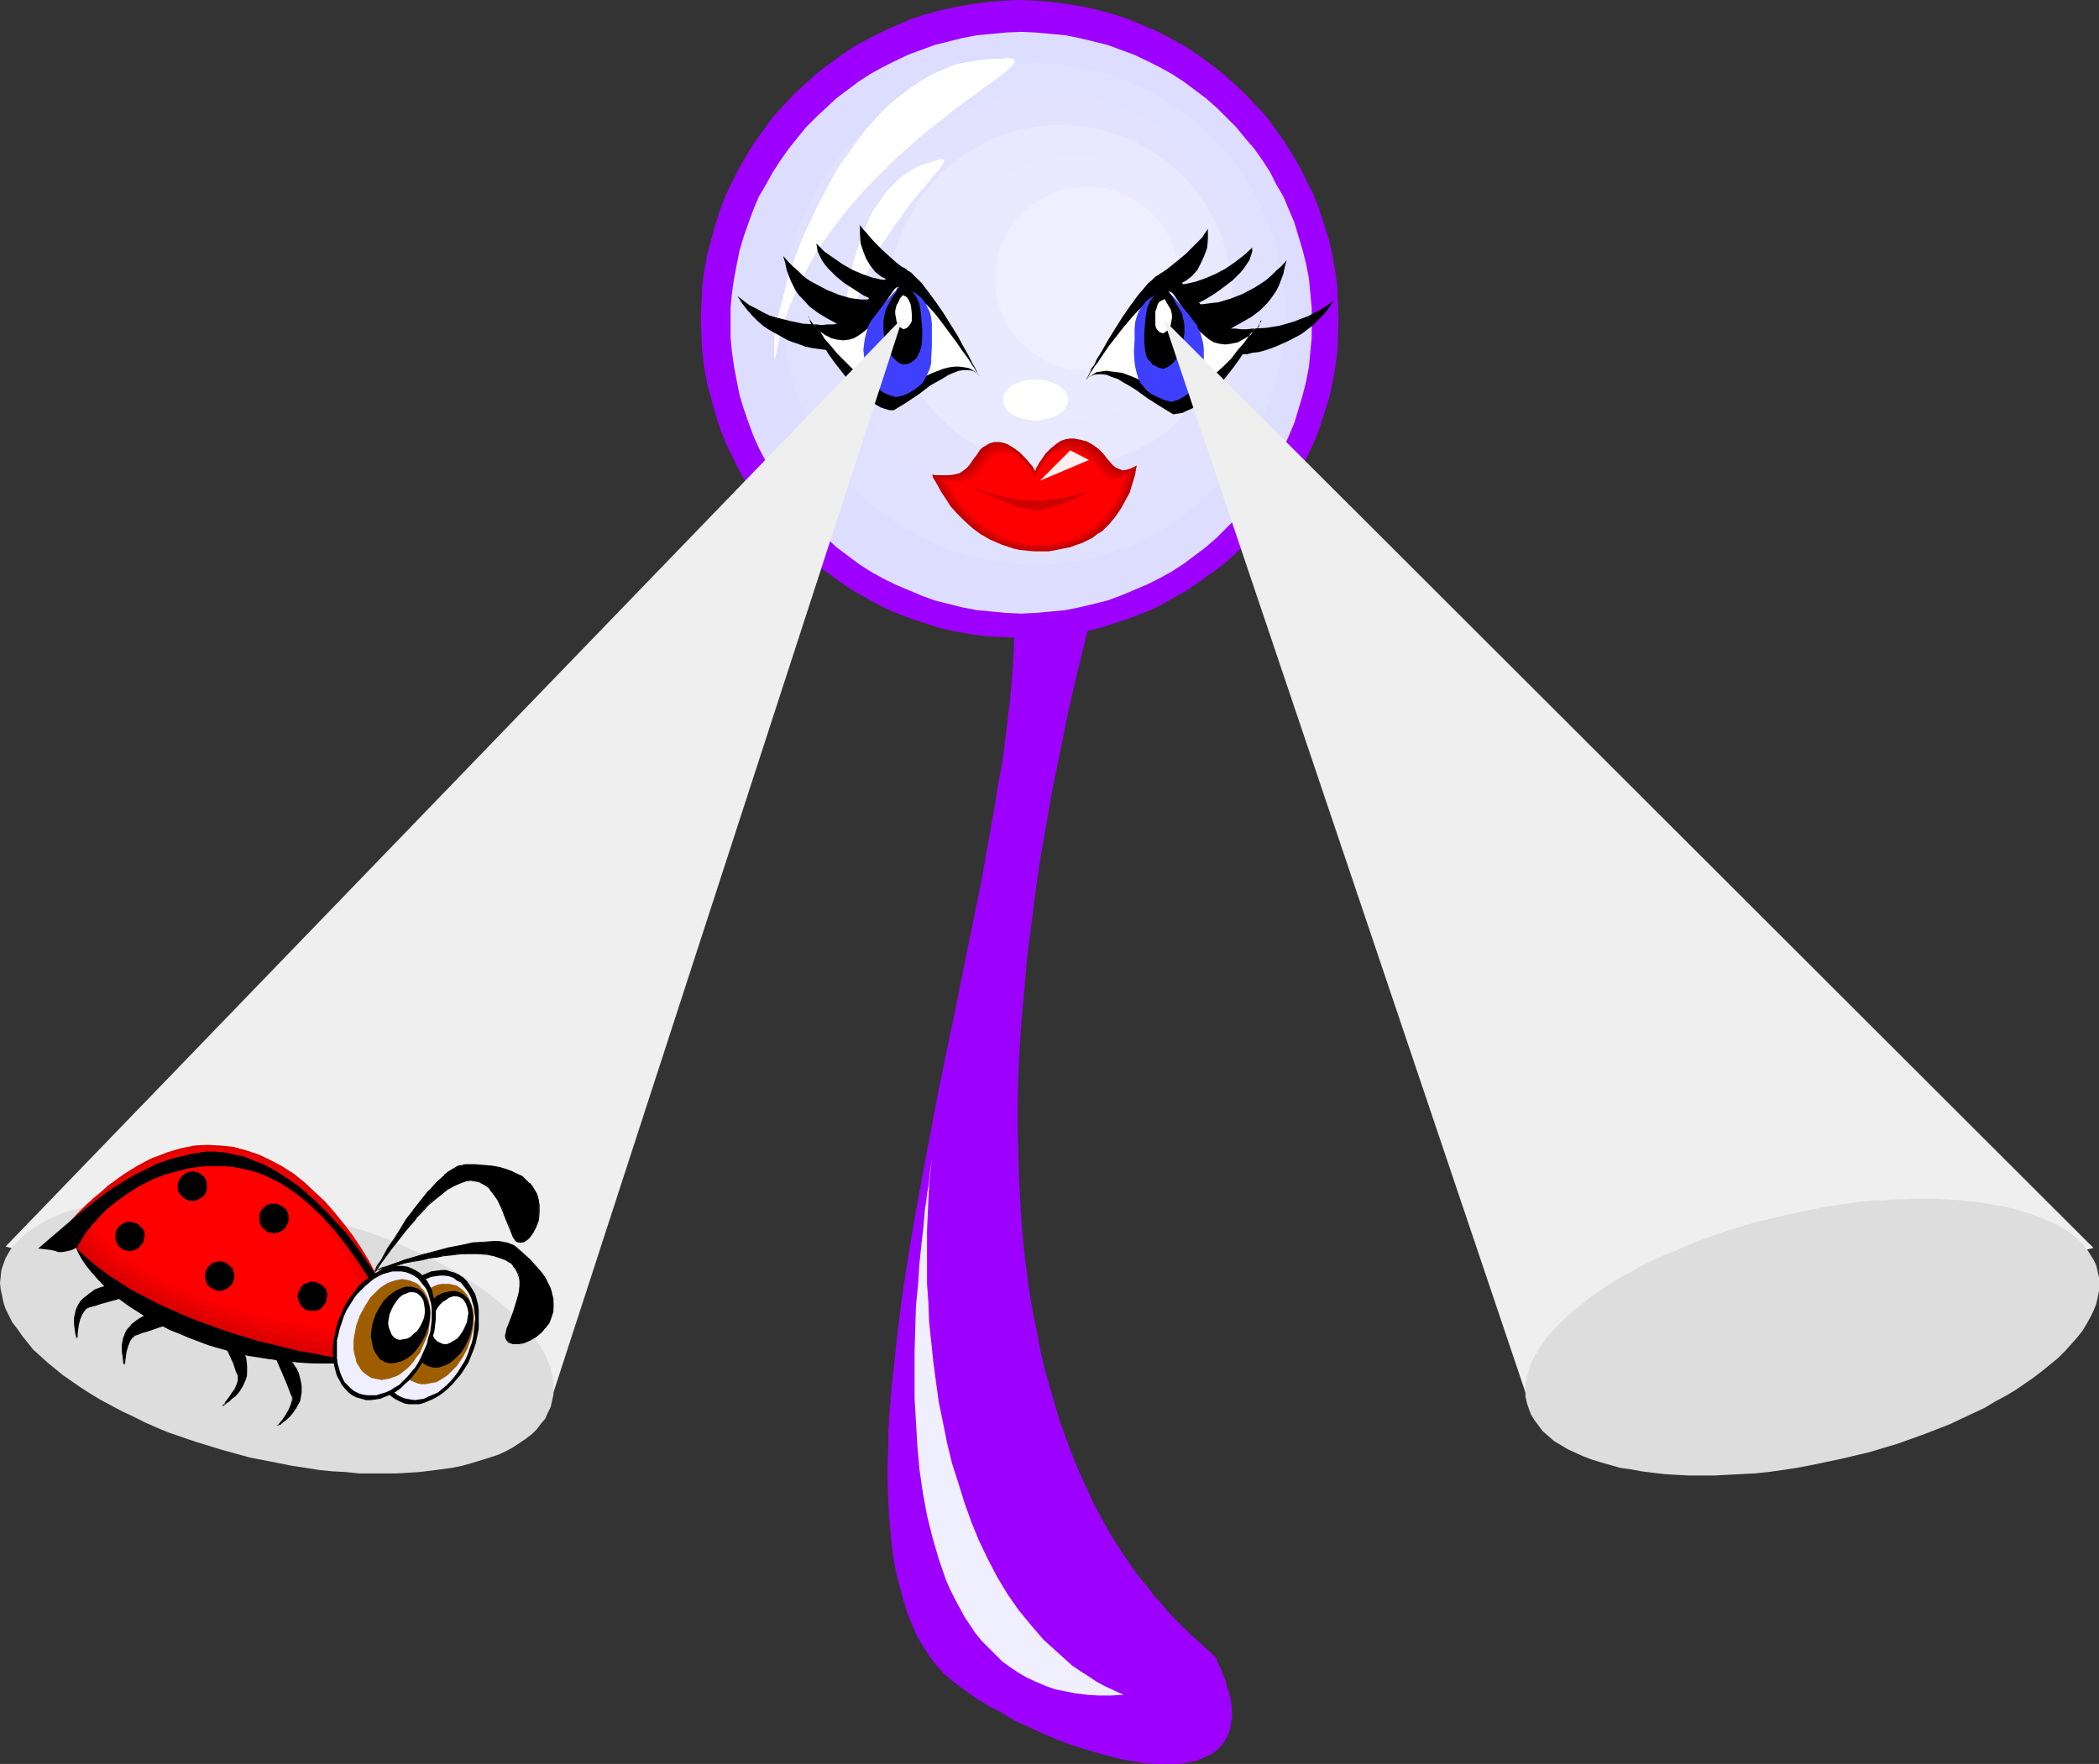 <?xml version="1.0" encoding="UTF-8" standalone="no"?>
<svg
   version="1.0"
   width="129.724mm"
   height="109.018mm"
   id="svg76"
   sodipodi:docname="Magnifying Glass.wmf"
   xmlns:inkscape="http://www.inkscape.org/namespaces/inkscape"
   xmlns:sodipodi="http://sodipodi.sourceforge.net/DTD/sodipodi-0.dtd"
   xmlns="http://www.w3.org/2000/svg"
   xmlns:svg="http://www.w3.org/2000/svg">
  <rect width="100%" height="100%" fill="#333333" stroke="none"/>
  <sodipodi:namedview
     id="namedview76"
     pagecolor="#ffffff"
     bordercolor="#000000"
     borderopacity="0.25"
     inkscape:showpageshadow="2"
     inkscape:pageopacity="0.0"
     inkscape:pagecheckerboard="0"
     inkscape:deskcolor="#d1d1d1"
     inkscape:document-units="mm" />
  <defs
     id="defs1">
    <pattern
       id="WMFhbasepattern"
       patternUnits="userSpaceOnUse"
       width="6"
       height="6"
       x="0"
       y="0" />
  </defs>
  <path
     style="fill:#9e00ff;fill-opacity:1;fill-rule:evenodd;stroke:none"
     d="m 236.582,136.376 0.162,2.908 0.162,3.07 v 6.625 l -0.162,3.393 -0.162,3.716 -0.323,3.555 -0.323,3.878 -0.485,3.878 -0.485,4.04 -0.485,4.04 -0.646,4.201 -0.808,4.201 -0.646,4.363 -1.616,8.887 -1.616,9.21 -1.939,9.372 -1.939,9.533 -1.939,9.695 -4.04,19.39 -3.717,19.713 -1.778,9.695 -1.616,9.533 -1.454,9.533 -1.131,9.049 -0.97,9.049 -0.485,4.363 -0.323,4.363 -0.323,4.363 v 4.04 l -0.162,4.201 v 3.878 l 0.162,3.878 0.162,3.878 0.323,3.555 0.323,3.555 0.485,3.555 0.646,3.232 0.808,3.07 0.808,3.07 0.97,3.07 1.131,2.747 1.131,2.585 1.454,2.424 1.454,2.262 1.616,2.101 1.778,1.939 2.101,1.777 2.586,1.939 2.747,1.939 2.909,1.777 3.07,1.616 2.909,1.777 3.232,1.454 3.07,1.454 3.07,1.293 3.232,1.293 3.07,0.97 3.07,0.97 3.07,0.808 3.07,0.808 2.909,0.485 2.747,0.485 2.747,0.162 h 2.586 2.424 l 2.262,-0.323 2.101,-0.485 1.939,-0.808 1.616,-0.808 1.454,-1.131 1.131,-1.293 0.97,-1.616 0.323,-0.808 0.323,-0.97 0.162,-0.97 0.162,-0.97 0.162,-1.131 -0.162,-2.424 -0.162,-1.293 -0.323,-1.293 -0.485,-1.454 -0.323,-1.454 -0.646,-1.616 -0.646,-1.616 -0.808,-1.616 v -0.323 l -0.162,-0.323 -0.323,-0.323 -0.323,-0.323 -0.485,-0.485 -0.646,-0.646 -0.646,-0.485 -0.808,-0.808 -0.808,-0.646 -0.808,-0.808 -1.131,-0.97 -0.97,-0.97 -1.131,-1.131 -1.131,-1.131 -1.293,-1.293 -1.293,-1.454 -1.131,-1.454 -1.454,-1.454 -1.293,-1.777 -1.454,-1.777 -1.454,-1.777 -1.454,-2.101 -1.454,-2.101 -1.454,-2.262 -1.454,-2.262 -1.454,-2.585 -1.454,-2.585 -1.454,-2.747 -1.293,-2.908 -1.454,-3.07 -1.293,-3.07 -1.293,-3.232 -1.293,-3.555 -1.293,-3.555 -1.131,-3.878 -1.131,-3.878 -1.131,-4.04 -0.97,-4.201 -0.808,-4.363 -0.97,-4.686 -0.808,-4.686 -0.646,-4.847 -0.646,-5.171 -0.485,-5.332 -0.323,-5.332 -0.323,-5.817 -0.162,-5.817 -0.162,-5.979 v -6.14 l 0.162,-6.463 0.323,-6.625 0.485,-6.786 0.646,-7.11 0.646,-7.271 0.97,-7.433 0.97,-7.594 1.131,-7.918 1.454,-8.241 1.454,-8.241 1.778,-8.564 1.778,-8.887 2.101,-9.049 2.262,-9.21 2.586,-9.533 -3.07,-1.777 -2.909,-1.777 -1.454,-0.808 -1.293,-0.485 -1.454,-0.646 -1.293,-0.323 -1.293,-0.323 h -1.131 -1.293 l -1.131,0.323 -0.97,0.646 -0.97,0.808 -0.808,0.97 z"
     id="path1" />
  <path
     style="fill:#9e00ff;fill-opacity:1;fill-rule:evenodd;stroke:none"
     d="m 238.198,0 3.878,0.162 3.717,0.323 3.717,0.485 3.717,0.646 3.555,0.808 3.555,0.969 3.394,1.131 3.394,1.454 3.394,1.454 3.07,1.616 3.232,1.777 2.909,1.939 2.909,2.101 2.909,2.262 2.747,2.424 2.586,2.424 2.424,2.585 2.424,2.585 2.101,2.908 2.101,2.908 1.939,3.07 1.778,3.07 1.616,3.232 1.616,3.232 1.293,3.393 1.131,3.555 1.131,3.555 0.808,3.555 0.646,3.716 0.485,3.555 0.162,3.878 0.162,3.716 -0.162,3.878 -0.162,3.878 -0.485,3.555 -0.646,3.716 -0.808,3.555 -1.131,3.555 -1.131,3.555 -1.293,3.232 -1.616,3.393 -1.616,3.232 -1.778,3.07 -1.939,3.07 -2.101,2.908 -2.101,2.747 -2.424,2.747 -2.424,2.585 -2.586,2.424 -2.747,2.424 -2.909,2.101 -2.909,2.101 -2.909,1.939 -3.232,1.777 -3.07,1.777 -3.394,1.454 -3.394,1.293 -3.394,1.131 -3.555,1.131 -3.555,0.808 -3.717,0.646 -3.717,0.485 -3.717,0.162 -3.878,0.162 -3.878,-0.162 -3.717,-0.162 -3.717,-0.485 -3.555,-0.646 -3.717,-0.808 -3.555,-1.131 -3.394,-1.131 -3.394,-1.293 -3.232,-1.454 -3.232,-1.777 -3.232,-1.777 -2.909,-1.939 -2.909,-2.101 -2.909,-2.101 -2.747,-2.424 -2.586,-2.424 -2.424,-2.585 -2.424,-2.747 -2.101,-2.747 -2.101,-2.908 -1.939,-3.07 -1.778,-3.07 -1.616,-3.232 -1.616,-3.393 -1.293,-3.232 -1.131,-3.555 -0.97,-3.555 -0.97,-3.555 -0.646,-3.716 -0.485,-3.555 -0.162,-3.878 -0.162,-3.878 0.162,-3.716 0.162,-3.878 0.485,-3.555 0.646,-3.716 0.97,-3.555 0.97,-3.555 1.131,-3.555 1.293,-3.393 1.616,-3.232 1.616,-3.232 1.778,-3.07 1.939,-3.07 2.101,-2.908 2.101,-2.908 2.424,-2.585 2.424,-2.585 2.586,-2.424 2.747,-2.424 2.909,-2.262 2.909,-2.101 2.909,-1.939 3.232,-1.777 3.232,-1.616 3.232,-1.454 3.394,-1.454 3.394,-1.131 3.555,-0.969 3.717,-0.808 3.555,-0.646 3.717,-0.485 3.717,-0.323 z"
     id="path2" />
  <path
     style="fill:#ddddff;fill-opacity:1;fill-rule:evenodd;stroke:none"
     d="m 238.521,7.433 3.394,0.162 3.555,0.323 3.394,0.323 3.232,0.646 3.394,0.808 3.232,0.808 3.07,1.131 3.07,1.131 3.07,1.454 2.909,1.454 2.909,1.616 2.747,1.777 2.586,1.939 2.586,1.939 2.586,2.262 2.262,2.262 2.262,2.262 2.101,2.585 2.101,2.424 1.939,2.747 1.778,2.747 1.454,2.908 1.616,2.747 1.293,3.07 1.293,3.07 0.97,3.232 0.97,3.232 0.808,3.232 0.646,3.393 0.323,3.393 0.323,3.393 v 3.555 3.393 l -0.323,3.393 -0.323,3.393 -0.646,3.393 -0.808,3.232 -0.97,3.232 -0.97,3.232 -1.293,3.07 -1.293,2.908 -1.616,3.07 -1.454,2.747 -1.778,2.747 -1.939,2.747 -2.101,2.424 -2.101,2.585 -2.262,2.262 -2.262,2.262 -2.586,2.262 -2.586,1.939 -2.586,1.939 -2.747,1.777 -2.909,1.616 -2.909,1.454 -3.07,1.293 -3.07,1.293 -3.07,1.131 -3.232,0.808 -3.394,0.808 -3.232,0.646 -3.394,0.323 -3.555,0.323 -3.394,0.162 -3.555,-0.162 -3.394,-0.323 -3.394,-0.323 -3.394,-0.646 -3.232,-0.808 -3.232,-0.808 -3.07,-1.131 -3.07,-1.293 -3.07,-1.293 -2.909,-1.454 -2.909,-1.616 -2.747,-1.777 -2.586,-1.939 -2.586,-1.939 -2.424,-2.262 -2.424,-2.262 -2.262,-2.262 -2.101,-2.585 -1.939,-2.424 -1.939,-2.747 -1.778,-2.747 -1.616,-2.747 -1.616,-3.07 -1.293,-2.908 -1.131,-3.07 -1.131,-3.232 -0.97,-3.232 -0.646,-3.232 -0.646,-3.393 -0.485,-3.393 -0.323,-3.393 v -3.393 -3.555 l 0.323,-3.393 0.485,-3.393 0.646,-3.393 0.646,-3.232 0.97,-3.232 1.131,-3.232 1.131,-3.07 1.293,-3.07 1.616,-2.747 1.616,-2.908 1.778,-2.747 1.939,-2.747 1.939,-2.424 2.101,-2.585 2.262,-2.262 2.424,-2.262 2.424,-2.262 2.586,-1.939 2.586,-1.939 2.747,-1.777 2.909,-1.616 2.909,-1.454 3.07,-1.454 3.07,-1.131 3.07,-1.131 3.232,-0.808 3.232,-0.808 3.394,-0.646 3.394,-0.323 3.394,-0.323 z"
     id="path3" />
  <path
     style="fill:#e0e0ff;fill-opacity:1;fill-rule:evenodd;stroke:none"
     d="m 241.592,14.704 3.07,0.162 2.909,0.162 2.909,0.485 2.909,0.485 2.747,0.646 2.909,0.646 2.586,0.969 2.747,1.131 2.586,1.131 2.586,1.293 2.424,1.454 2.424,1.454 2.262,1.777 2.262,1.616 2.101,1.939 1.939,1.939 1.939,1.939 1.939,2.101 1.616,2.262 1.778,2.262 1.454,2.424 1.454,2.424 1.293,2.585 1.131,2.585 1.131,2.585 0.97,2.747 0.646,2.747 0.646,2.908 0.485,2.908 0.485,2.747 0.162,3.07 0.162,3.07 -0.162,2.908 -0.162,3.07 -0.485,2.908 -0.485,2.908 -0.646,2.747 -0.646,2.747 -0.97,2.747 -1.131,2.747 -1.131,2.585 -1.293,2.424 -1.454,2.585 -1.454,2.262 -1.778,2.262 -1.616,2.262 -1.939,2.101 -1.939,2.101 -1.939,1.939 -2.101,1.777 -2.262,1.777 -2.262,1.616 -2.424,1.616 -2.424,1.293 -2.586,1.293 -2.586,1.293 -2.747,0.97 -2.586,0.969 -2.909,0.808 -2.747,0.646 -2.909,0.485 -2.909,0.323 -2.909,0.323 h -3.07 -3.07 l -2.909,-0.323 -2.909,-0.323 -2.909,-0.485 -2.747,-0.646 -2.747,-0.808 -2.747,-0.969 -2.747,-0.97 -2.586,-1.293 -2.424,-1.293 -2.586,-1.293 -2.262,-1.616 -2.424,-1.616 -2.101,-1.777 -2.101,-1.777 -2.101,-1.939 -1.939,-2.101 -1.778,-2.101 -1.778,-2.262 -1.616,-2.262 -1.616,-2.262 -1.293,-2.585 -1.293,-2.424 -1.293,-2.585 -0.97,-2.747 -0.97,-2.747 -0.808,-2.747 -0.646,-2.747 -0.485,-2.908 -0.323,-2.908 -0.323,-3.07 v -2.908 -3.07 l 0.323,-3.07 0.323,-2.747 0.485,-2.908 0.646,-2.908 0.808,-2.747 0.97,-2.747 0.97,-2.585 1.293,-2.585 1.293,-2.585 1.293,-2.424 1.616,-2.424 1.616,-2.262 1.778,-2.262 1.778,-2.101 1.939,-1.939 2.101,-1.939 2.101,-1.939 2.101,-1.616 2.424,-1.777 2.262,-1.454 2.586,-1.454 2.424,-1.293 2.586,-1.131 2.747,-1.131 2.747,-0.969 2.747,-0.646 2.747,-0.646 2.909,-0.485 2.909,-0.485 2.909,-0.162 z"
     id="path4" />
  <path
     style="fill:#e2e2ff;fill-opacity:1;fill-rule:evenodd;stroke:none"
     d="m 244.662,21.975 h 2.586 l 2.424,0.323 2.586,0.162 2.424,0.485 2.262,0.485 2.424,0.808 2.262,0.808 2.262,0.808 2.101,0.969 2.101,1.131 2.101,1.131 2.101,1.293 1.939,1.454 1.778,1.454 1.778,1.454 1.778,1.777 1.616,1.616 1.454,1.777 1.616,1.939 1.293,1.939 1.293,1.939 1.293,2.101 0.97,2.101 0.97,2.262 0.97,2.262 0.808,2.101 0.646,2.424 0.485,2.424 0.485,2.424 0.323,2.424 0.162,2.585 v 2.424 2.585 l -0.162,2.585 -0.323,2.424 -0.485,2.424 -0.485,2.262 -0.646,2.424 -0.808,2.262 -0.97,2.262 -0.97,2.101 -0.97,2.101 -1.293,2.101 -1.293,2.101 -1.293,1.777 -1.616,1.939 -1.454,1.777 -1.616,1.777 -1.778,1.616 -1.778,1.454 -1.778,1.616 -1.939,1.293 -2.101,1.293 -2.101,1.293 -2.101,0.97 -2.101,0.97 -2.262,0.969 -2.262,0.808 -2.424,0.646 -2.262,0.485 -2.424,0.485 -2.586,0.323 -2.424,0.162 h -2.586 -2.586 l -2.424,-0.162 -2.424,-0.323 -2.424,-0.485 -2.424,-0.485 -2.424,-0.646 -2.101,-0.808 -2.262,-0.969 -2.262,-0.97 -2.101,-0.97 -2.101,-1.293 -1.939,-1.293 -1.939,-1.293 -1.939,-1.616 -1.778,-1.454 -1.616,-1.616 -1.778,-1.777 -1.454,-1.777 -1.454,-1.939 -1.454,-1.777 -1.293,-2.101 -1.131,-2.101 -1.131,-2.101 -0.97,-2.101 -0.97,-2.262 -0.646,-2.262 -0.808,-2.424 -0.485,-2.262 -0.485,-2.424 -0.323,-2.424 -0.162,-2.585 v -2.585 -2.424 l 0.162,-2.585 0.323,-2.424 0.485,-2.424 0.485,-2.424 0.808,-2.424 0.646,-2.101 0.97,-2.262 0.97,-2.262 1.131,-2.101 1.131,-2.101 1.293,-1.939 1.454,-1.939 1.454,-1.939 1.454,-1.777 1.778,-1.616 1.616,-1.777 1.778,-1.454 1.939,-1.454 1.939,-1.454 1.939,-1.293 2.101,-1.131 2.101,-1.131 2.262,-0.969 2.262,-0.808 2.101,-0.808 2.424,-0.808 2.424,-0.485 2.424,-0.485 2.424,-0.162 2.424,-0.323 z"
     id="path5" />
  <path
     style="fill:#e8e8ff;fill-opacity:1;fill-rule:evenodd;stroke:none"
     d="m 247.733,29.247 h 2.101 l 2.101,0.162 1.939,0.162 1.939,0.485 1.939,0.323 1.939,0.646 1.778,0.646 1.939,0.646 1.778,0.808 1.616,0.969 1.778,0.969 1.616,0.969 1.616,1.131 1.454,1.131 2.747,2.585 2.747,2.908 1.131,1.454 1.131,1.616 0.97,1.616 0.97,1.777 0.97,1.616 0.808,1.777 0.646,1.777 0.646,1.939 0.485,1.939 0.485,1.939 0.323,1.939 0.323,1.939 0.162,2.101 v 1.939 2.101 l -0.162,2.101 -0.323,1.939 -0.323,1.939 -0.485,1.939 -0.485,1.939 -0.646,1.777 -0.646,1.939 -0.808,1.777 -0.97,1.616 -0.97,1.777 -0.97,1.616 -1.131,1.454 -1.131,1.616 -2.747,2.747 -2.747,2.747 -1.454,1.131 -1.616,1.131 -1.616,0.97 -1.778,0.969 -1.616,0.97 -1.778,0.808 -1.939,0.646 -1.778,0.646 -1.939,0.485 -1.939,0.485 -1.939,0.323 -1.939,0.323 -2.101,0.162 h -2.101 -1.939 l -2.101,-0.162 -1.939,-0.323 -1.939,-0.323 -1.939,-0.485 -1.939,-0.485 -1.939,-0.646 -1.778,-0.646 -1.778,-0.808 -1.616,-0.97 -1.778,-0.969 -1.616,-0.97 -1.616,-1.131 -1.454,-1.131 -2.909,-2.747 -2.586,-2.747 -1.131,-1.616 -1.131,-1.454 -0.97,-1.616 -0.97,-1.777 -0.97,-1.616 -0.808,-1.777 -0.646,-1.939 -0.646,-1.777 -0.646,-1.939 -0.323,-1.939 -0.485,-1.939 -0.162,-1.939 -0.162,-2.101 v -2.101 -1.939 l 0.162,-2.101 0.162,-1.939 0.485,-1.939 0.323,-1.939 0.646,-1.939 0.646,-1.939 0.646,-1.777 0.808,-1.777 0.97,-1.616 0.97,-1.777 0.97,-1.616 1.131,-1.616 1.131,-1.454 2.586,-2.908 2.909,-2.585 1.454,-1.131 1.616,-1.131 1.616,-0.969 1.778,-0.969 1.616,-0.969 1.778,-0.808 1.778,-0.646 1.939,-0.646 1.939,-0.646 1.939,-0.323 1.939,-0.485 1.939,-0.162 2.101,-0.162 z"
     id="path6" />
  <path
     style="fill:#eaeaff;fill-opacity:1;fill-rule:evenodd;stroke:none"
     d="m 250.803,36.518 h 3.232 l 3.07,0.646 2.909,0.646 2.747,1.131 2.747,1.293 2.586,1.454 2.262,1.777 2.262,1.939 1.939,2.262 1.778,2.262 1.616,2.585 1.293,2.747 0.97,2.747 0.808,2.908 0.485,3.07 0.162,3.232 -0.162,3.07 -0.485,3.07 -0.808,2.908 -0.97,2.908 -1.293,2.585 -1.616,2.585 -1.778,2.424 -1.939,2.101 -2.262,2.101 -2.262,1.616 -2.586,1.616 -2.747,1.293 -2.747,0.969 -2.909,0.808 -3.07,0.485 -3.232,0.162 -3.07,-0.162 -3.07,-0.485 -2.909,-0.808 -2.909,-0.969 -2.586,-1.293 -2.586,-1.616 -2.424,-1.616 -2.101,-2.101 -1.939,-2.101 -1.778,-2.424 -1.616,-2.585 -1.293,-2.585 -0.97,-2.908 -0.808,-2.908 -0.485,-3.07 -0.162,-3.07 0.162,-3.232 0.485,-3.07 0.808,-2.908 0.97,-2.747 1.293,-2.747 1.616,-2.585 1.778,-2.262 1.939,-2.262 2.101,-1.939 2.424,-1.777 2.586,-1.454 2.586,-1.293 2.909,-1.131 2.909,-0.646 3.07,-0.646 z"
     id="path7" />
  <path
     style="fill:#efefff;fill-opacity:1;fill-rule:evenodd;stroke:none"
     d="m 253.873,43.627 2.101,0.162 2.262,0.323 1.939,0.485 2.101,0.808 1.778,0.808 1.939,1.131 1.616,1.131 1.454,1.454 1.454,1.454 1.293,1.777 0.97,1.616 0.97,1.939 0.646,2.101 0.646,1.939 0.323,2.262 v 2.101 2.101 l -0.323,2.262 -0.646,2.101 -0.646,1.939 -0.97,1.777 -0.97,1.777 -1.293,1.616 -1.454,1.616 -1.454,1.293 -1.616,1.293 -1.939,1.131 -1.778,0.808 -2.101,0.808 -1.939,0.485 -2.262,0.323 -2.101,0.162 -2.262,-0.162 -2.101,-0.323 -2.101,-0.485 -1.939,-0.808 -1.778,-0.808 -1.778,-1.131 -1.616,-1.293 -1.616,-1.293 -1.293,-1.616 -1.293,-1.616 -1.131,-1.777 -0.808,-1.777 -0.808,-1.939 -0.485,-2.101 -0.323,-2.262 -0.162,-2.101 0.162,-2.101 0.323,-2.262 0.485,-1.939 0.808,-2.101 0.808,-1.939 1.131,-1.616 1.293,-1.777 1.293,-1.454 1.616,-1.454 1.616,-1.131 1.778,-1.131 1.778,-0.808 1.939,-0.808 2.101,-0.485 2.101,-0.323 z"
     id="path8" />
  <path
     style="fill:#ffffff;fill-opacity:1;fill-rule:evenodd;stroke:none"
     d="m 180.992,84.023 -0.162,-0.969 v -1.454 -1.616 l 0.162,-1.777 0.323,-2.101 0.485,-2.424 0.646,-2.424 0.646,-2.585 0.646,-2.585 0.97,-2.908 0.97,-2.908 1.131,-3.07 1.293,-3.07 1.454,-3.07 1.454,-3.07 1.616,-3.07 1.616,-3.07 1.778,-3.07 2.101,-2.908 1.939,-2.747 2.101,-2.747 2.262,-2.585 2.424,-2.585 2.424,-2.101 2.747,-2.101 2.586,-1.777 2.909,-1.777 2.909,-1.293 2.909,-1.131 3.232,-0.646 3.232,-0.485 1.778,-0.162 h 1.616 0.808 l 0.808,-0.162 h 1.131 l 0.485,0.162 h 0.323 l 0.162,0.162 0.162,0.162 v 0.323 0.162 l -0.323,0.323 -0.162,0.323 -0.323,0.323 -0.485,0.485 -1.131,0.969 -0.646,0.485 -1.454,1.131 -0.808,0.646 -0.97,0.646 -0.97,0.646 -2.101,1.616 -2.262,1.616 -2.424,1.777 -2.586,2.101 -2.747,2.101 -2.747,2.262 -2.747,2.424 -2.909,2.585 -2.747,2.747 -2.909,2.908 -2.747,2.908 -2.747,3.232 -2.586,3.232 -2.586,3.555 -2.424,3.555 -2.101,3.878 -1.939,3.878 -1.778,4.04 -1.616,4.201 -1.131,4.363 z"
     id="path9" />
  <path
     style="fill:#ffffff;fill-opacity:1;fill-rule:evenodd;stroke:none"
     d="m 198.283,84.669 -0.162,-0.646 -0.323,-0.808 -0.162,-0.808 -0.162,-1.131 v -1.293 l -0.162,-1.293 v -3.07 l 0.162,-1.616 v -1.777 l 0.485,-3.716 0.646,-3.716 0.808,-3.878 1.293,-4.04 1.454,-3.716 0.808,-1.939 0.808,-1.777 1.131,-1.616 1.131,-1.616 1.131,-1.616 1.293,-1.293 1.454,-1.454 1.454,-1.131 1.454,-0.969 1.778,-0.969 1.778,-0.646 1.778,-0.485 0.97,-0.323 0.646,-0.162 h 0.485 l 0.323,0.162 v 0.162 l -0.162,0.485 -0.323,0.485 -0.485,0.808 -0.646,0.808 -0.808,0.808 -0.323,0.485 -0.485,0.646 -0.97,1.131 -1.131,1.293 -1.131,1.293 -1.131,1.454 -1.293,1.616 -1.131,1.777 -1.293,1.616 -2.586,3.878 -1.293,1.939 -1.131,2.101 -0.97,2.262 -1.131,2.101 -1.778,4.847 -0.808,2.424 -0.485,2.424 -0.485,2.585 -0.323,2.585 v 2.585 z"
     id="path10" />
  <path
     style="fill:#efefff;fill-opacity:1;fill-rule:evenodd;stroke:none"
     d="m 217.675,270.651 -0.162,1.131 -0.162,1.131 -0.162,1.293 -0.162,1.454 -0.162,1.454 -0.323,1.777 -0.162,1.616 -0.323,1.939 -0.323,3.878 -0.485,4.201 -0.485,4.686 -0.323,4.847 -0.485,5.009 -0.162,5.171 -0.162,5.332 v 5.494 5.494 l 0.323,5.494 0.323,5.655 0.485,5.494 0.808,5.494 0.97,5.332 1.293,5.171 1.454,5.009 1.616,4.686 0.97,2.262 1.131,2.262 1.131,2.101 1.131,2.101 1.293,1.939 1.293,1.939 1.454,1.777 1.616,1.616 1.616,1.616 1.616,1.616 1.778,1.293 1.939,1.293 1.939,1.131 2.101,0.97 2.262,0.97 2.262,0.808 2.424,0.485 2.424,0.485 2.747,0.323 2.586,0.162 h 2.909 l 2.909,-0.162 -2.101,-0.97 -2.101,-0.97 -2.101,-1.131 -1.939,-1.293 -1.778,-1.131 -1.939,-1.293 -3.394,-3.07 -3.394,-3.07 -2.909,-3.393 -2.909,-3.555 -2.586,-3.716 -2.424,-4.04 -2.101,-4.04 -2.101,-4.363 -1.778,-4.363 -1.616,-4.524 -1.454,-4.686 -1.454,-4.524 -1.131,-4.686 -0.97,-4.847 -0.97,-4.686 -0.646,-4.686 -0.646,-4.847 -0.485,-4.686 -0.485,-4.524 -0.162,-4.524 -0.323,-4.363 v -4.201 -4.201 -4.04 l 0.162,-3.716 0.162,-3.555 0.162,-3.393 0.323,-3.232 z"
     id="path11" />
  <path
     style="fill:#000000;fill-opacity:1;fill-rule:evenodd;stroke:none"
     d="m 270.841,63.987 0.646,-0.323 1.131,-0.808 0.808,-0.646 1.616,-1.293 1.939,-1.616 1.616,-1.616 1.616,-1.616 0.646,-0.646 0.485,-0.808 0.485,-0.646 0.323,-0.485 v 2.262 l -0.162,2.101 -0.646,1.777 -0.808,1.777 -0.808,1.616 -1.293,1.454 -1.454,1.131 -1.616,0.808 h 0.97 l 0.97,-0.162 2.101,-0.485 2.262,-0.808 2.262,-0.969 2.424,-1.293 2.101,-1.454 2.101,-1.616 1.939,-1.777 v 0.969 l -0.323,0.969 -0.323,0.969 -0.646,0.969 -0.646,0.969 -0.808,0.969 -1.778,1.777 -2.101,1.616 -2.262,1.616 -2.101,1.293 -2.262,1.131 h 1.293 l 1.293,-0.162 1.293,-0.162 1.454,-0.162 2.747,-0.808 2.909,-1.131 2.747,-1.454 1.293,-0.808 1.454,-0.969 1.293,-1.131 1.131,-1.131 1.293,-1.131 1.131,-1.293 -0.485,1.616 -0.323,1.616 -0.485,1.293 -0.485,1.293 -0.646,1.293 -0.646,0.969 -0.808,1.131 -0.646,0.808 -1.778,1.777 -1.939,1.454 -2.262,1.293 -2.586,1.454 h 1.131 l 1.293,0.162 h 1.293 l 1.454,-0.162 3.07,-0.162 3.07,-0.485 3.394,-0.969 1.616,-0.646 1.778,-0.646 1.454,-0.808 1.616,-0.808 1.454,-0.969 1.454,-1.131 -1.131,1.777 -1.131,1.454 -1.293,1.293 -1.293,1.293 -1.454,1.131 -1.293,0.969 -3.07,1.616 -1.454,0.646 -1.454,0.646 -1.293,0.485 -1.454,0.485 -1.293,0.323 -1.454,0.162 -1.131,0.323 h -1.131 l -2.262,-2.262 -2.424,-2.262 -5.01,-4.847 -5.01,-4.686 -2.424,-2.424 z"
     id="path12" />
  <path
     style="fill:#000000;fill-opacity:1;fill-rule:evenodd;stroke:none"
     d="m 253.55,88.871 0.162,-0.162 v -0.162 l 0.323,-0.485 0.323,-0.646 0.323,-0.646 0.323,-0.808 0.646,-0.808 0.485,-1.131 1.293,-2.101 1.454,-2.585 1.616,-2.585 1.616,-2.585 1.778,-2.585 1.778,-2.424 1.778,-2.101 0.808,-0.969 0.808,-0.646 0.808,-0.808 0.808,-0.485 0.808,-0.485 0.646,-0.323 h 0.646 0.646 l 0.485,0.323 0.485,0.485 1.131,1.293 1.131,1.293 2.424,2.908 2.747,2.908 1.454,1.454 1.293,1.131 1.454,1.131 1.454,0.969 1.293,0.646 1.293,0.323 h 1.131 l 0.485,-0.162 0.485,-0.162 0.485,-0.323 0.485,-0.323 0.485,-0.485 0.323,-0.646 0.323,-0.646 0.162,-0.485 0.162,-0.162 v 0 0 0.323 l -0.323,0.323 -0.162,0.646 -0.323,0.646 -0.485,0.808 -0.485,0.808 -0.485,0.808 -1.131,2.101 -1.454,2.262 -1.616,2.262 -1.778,2.262 -1.778,2.262 -2.101,2.101 -2.101,1.616 -0.97,0.808 -1.131,0.646 -1.131,0.485 -0.97,0.485 -1.131,0.162 -0.97,0.162 -2.909,-1.777 -3.07,-1.939 -2.909,-2.101 -1.293,-0.808 -1.454,-0.808 -1.293,-0.808 -1.454,-0.485 -1.131,-0.485 -1.131,-0.162 h -1.131 l -0.97,0.162 -0.97,0.485 z"
     id="path13" />
  <path
     style="fill:#ffffff;fill-opacity:1;fill-rule:evenodd;stroke:none"
     d="m 253.55,88.871 0.162,-0.162 v -0.162 l 0.323,-0.323 0.323,-0.485 0.323,-0.646 0.485,-0.646 0.485,-0.808 0.646,-0.808 1.293,-1.939 1.454,-2.101 3.394,-4.363 1.778,-2.101 1.778,-1.939 1.778,-1.616 0.808,-0.808 0.808,-0.646 0.808,-0.485 0.646,-0.323 0.808,-0.323 0.646,-0.162 h 0.646 l 0.485,0.162 0.485,0.323 0.485,0.646 1.616,2.424 1.616,2.585 1.778,2.424 0.97,0.969 1.131,0.969 0.97,0.808 1.131,0.646 1.293,0.323 1.293,0.162 1.293,-0.162 1.616,-0.323 1.454,-0.808 0.808,-0.485 0.808,-0.485 0.485,-0.808 0.323,-0.646 0.323,-0.323 0.162,-0.323 v 0 0 l -0.162,0.162 v 0.323 l -0.323,0.323 -0.323,0.485 -0.485,0.485 -0.485,0.646 -1.131,1.616 -1.454,1.616 -1.454,1.939 -1.778,1.777 -1.939,1.777 -1.939,1.616 -2.101,1.454 -2.101,1.131 -1.131,0.485 -1.131,0.323 -1.131,0.162 -0.97,0.162 -2.909,-1.777 -2.909,-1.454 -2.909,-1.293 -1.293,-0.485 -1.293,-0.485 -1.293,-0.162 -1.293,-0.162 -1.131,-0.162 -1.131,0.162 -1.131,0.162 -0.808,0.485 -0.97,0.646 z"
     id="path14" />
  <path
     style="fill:#3f3fff;fill-opacity:1;fill-rule:evenodd;stroke:none"
     d="m 272.942,68.026 v 0 l -0.323,0.162 h -0.323 -0.485 l -0.646,0.162 -0.646,0.323 -0.646,0.162 -0.646,0.485 -0.808,0.485 -0.646,0.485 -0.646,0.808 -0.646,0.808 -0.485,0.808 -0.485,1.293 -0.323,1.131 -0.162,1.454 v 2.747 l -0.162,2.747 0.162,2.585 0.162,1.131 0.323,1.293 0.323,1.131 0.485,1.131 0.808,0.969 0.808,0.969 1.131,0.808 1.293,0.646 1.454,0.646 1.778,0.485 1.616,-0.485 1.454,-0.808 1.131,-0.808 0.97,-1.131 0.97,-1.131 0.485,-1.293 0.485,-1.293 0.323,-1.293 0.162,-1.454 V 82.73 81.438 l -0.162,-1.293 -0.323,-1.293 -0.323,-1.131 -0.485,-0.969 -0.323,-0.808 -2.101,-2.747 -1.131,-1.293 -1.131,-1.293 -0.808,-0.969 -0.808,-0.808 -0.323,-0.323 -0.162,-0.323 h -0.162 z"
     id="path15" />
  <path
     style="fill:#000000;fill-opacity:1;fill-rule:evenodd;stroke:none"
     d="m 272.457,67.38 v 0 l -0.162,0.162 h -0.485 l -0.646,0.323 -0.97,0.646 -0.808,0.808 -0.323,0.485 -0.485,0.646 -0.323,0.808 -0.323,0.808 -0.162,0.969 -0.162,0.969 -0.323,3.878 v 1.939 l 0.162,1.777 0.162,0.808 0.162,0.808 0.323,0.646 0.646,0.646 0.485,0.646 0.646,0.323 0.97,0.485 0.97,0.162 0.808,-0.323 0.97,-0.646 0.646,-0.646 0.646,-0.808 0.485,-0.808 0.485,-0.969 0.323,-0.969 0.162,-1.131 0.323,-1.939 v -1.939 l -0.162,-0.969 -0.162,-0.646 -0.162,-0.808 -0.162,-0.485 -1.293,-2.101 -0.485,-0.969 -0.485,-0.808 -0.485,-0.646 -0.485,-0.646 -0.162,-0.323 z"
     id="path16" />
  <path
     style="fill:#ffffff;fill-opacity:1;fill-rule:evenodd;stroke:none"
     d="m 271.972,69.804 v 0 l -0.162,0.162 -0.646,0.323 -0.485,0.323 -0.323,0.646 -0.162,0.646 -0.323,0.808 v 1.616 0.808 0.808 l 0.162,0.646 0.323,0.485 0.485,0.485 0.808,0.323 0.808,-0.485 0.485,-0.485 0.485,-0.808 0.162,-0.969 0.162,-0.808 v -0.808 l -0.162,-0.808 -0.162,-0.485 -0.97,-1.616 -0.323,-0.646 h -0.162 z"
     id="path17" />
  <path
     style="fill:#000000;fill-opacity:1;fill-rule:evenodd;stroke:none"
     d="m 211.857,63.017 -0.485,-0.323 -0.646,-0.323 -0.646,-0.485 -0.808,-0.646 -1.454,-1.293 -1.778,-1.616 -1.616,-1.616 -1.454,-1.616 -0.646,-0.808 -0.646,-0.646 -0.485,-0.646 -0.323,-0.485 v 2.262 l 0.162,2.101 0.646,1.939 0.646,1.616 0.97,1.616 1.131,1.454 1.454,1.131 1.616,0.808 -1.778,-0.162 -2.101,-0.485 -2.262,-0.808 -2.262,-0.969 -2.262,-1.293 -2.101,-1.454 -2.101,-1.454 -1.939,-1.939 0.162,0.969 0.162,0.969 0.485,0.969 0.485,0.969 0.646,0.969 0.808,0.969 1.778,1.777 1.939,1.616 2.262,1.454 2.262,1.454 2.101,0.969 h -1.293 -1.293 l -1.293,-0.162 -1.293,-0.162 -2.747,-0.808 -2.747,-1.131 -2.747,-1.454 -1.454,-0.808 -1.293,-0.969 -1.131,-1.131 -1.293,-1.131 -1.131,-1.131 -1.131,-1.293 0.485,1.616 0.323,1.616 0.485,1.293 0.485,1.293 0.646,1.293 0.485,0.969 0.808,1.131 0.808,0.808 1.616,1.777 1.939,1.454 2.101,1.293 2.424,1.293 -0.97,0.162 h -1.293 l -1.293,0.162 -1.293,-0.162 -3.07,-0.162 -3.07,-0.646 -3.232,-0.808 -1.616,-0.485 -1.616,-0.808 -1.454,-0.808 -1.616,-0.808 -1.293,-0.969 -1.454,-1.131 1.131,1.777 1.131,1.454 1.131,1.293 1.293,1.293 1.293,1.131 1.454,0.969 1.454,0.808 1.454,0.808 1.454,0.808 1.293,0.485 1.454,0.485 1.293,0.485 1.454,0.323 1.131,0.162 1.293,0.162 1.131,0.162 2.101,-2.262 2.424,-2.424 4.848,-4.686 4.848,-4.686 2.262,-2.424 z"
     id="path18" />
  <path
     style="fill:#000000;fill-opacity:1;fill-rule:evenodd;stroke:none"
     d="m 228.825,87.74 h -0.162 l -0.162,-0.323 -0.162,-0.323 -0.323,-0.646 -0.323,-0.646 -0.485,-0.808 -0.485,-0.969 -0.485,-0.969 -1.293,-2.262 -1.293,-2.424 -1.616,-2.585 -1.616,-2.585 -1.778,-2.585 -1.778,-2.424 -1.616,-2.101 -0.808,-0.808 -0.808,-0.808 -0.808,-0.808 -0.808,-0.485 -0.646,-0.485 -0.646,-0.323 h -0.808 -0.485 l -0.485,0.323 -0.485,0.485 -0.97,1.293 -1.131,1.293 -2.424,2.908 -2.747,2.908 -1.293,1.454 -1.454,1.293 -1.293,0.969 -1.454,0.969 -1.293,0.646 -1.131,0.323 h -1.131 l -0.485,-0.162 -0.646,-0.162 -0.323,-0.323 -0.485,-0.485 -0.323,-0.485 -0.485,-0.646 -0.323,-0.485 -0.162,-0.485 -0.162,-0.162 v 0 l 0.162,0.323 0.162,0.323 0.162,0.646 0.323,0.646 0.485,0.646 0.323,0.808 0.646,0.969 1.131,2.101 1.293,2.262 1.616,2.262 1.778,2.262 1.778,2.262 1.939,2.101 2.101,1.777 0.97,0.646 0.97,0.646 1.131,0.646 0.97,0.323 1.131,0.323 h 0.97 l 2.909,-1.777 2.909,-1.939 2.747,-2.101 1.454,-0.808 1.454,-0.808 1.293,-0.808 1.131,-0.485 1.293,-0.485 1.131,-0.162 h 1.131 l 0.97,0.162 0.808,0.485 z"
     id="path19" />
  <path
     style="fill:#ffffff;fill-opacity:1;fill-rule:evenodd;stroke:none"
     d="m 228.825,87.74 h -0.162 l -0.162,-0.323 -0.162,-0.323 -0.323,-0.323 -0.323,-0.646 -0.485,-0.646 -0.485,-0.808 -0.646,-0.969 -1.293,-1.777 -1.454,-2.101 -3.232,-4.363 -1.616,-2.101 -1.778,-1.939 -1.778,-1.616 -0.808,-0.808 -0.808,-0.485 -0.646,-0.646 -0.808,-0.323 -0.646,-0.323 -0.646,-0.162 h -0.646 l -0.646,0.162 -0.323,0.323 -0.485,0.646 -1.616,2.424 -0.808,1.293 -0.808,1.293 -1.778,2.424 -0.808,1.131 -0.97,0.808 -1.131,0.808 -1.131,0.646 -1.131,0.323 -1.293,0.162 -1.454,-0.162 -1.293,-0.323 -1.616,-0.808 -0.646,-0.485 -0.97,-0.646 -0.323,-0.646 -0.485,-0.646 -0.162,-0.323 -0.162,-0.323 v -0.162 0.162 0.162 l 0.323,0.162 0.162,0.485 0.323,0.485 0.323,0.646 0.646,0.485 0.97,1.616 1.454,1.616 1.454,1.777 1.778,1.777 1.778,1.777 1.939,1.777 2.101,1.293 2.101,1.131 0.97,0.485 1.131,0.323 1.131,0.323 h 0.97 l 2.747,-1.616 2.909,-1.454 2.747,-1.293 1.293,-0.485 1.293,-0.485 1.293,-0.323 1.293,-0.162 h 1.131 l 1.131,0.162 0.97,0.162 0.97,0.485 0.808,0.646 z"
     id="path20" />
  <path
     style="fill:#3f3fff;fill-opacity:1;fill-rule:evenodd;stroke:none"
     d="m 209.918,67.057 v 0 l 0.323,0.162 h 0.323 0.485 l 1.131,0.485 1.454,0.646 0.646,0.485 0.646,0.485 0.646,0.646 0.646,0.969 0.485,0.969 0.485,0.969 0.323,1.293 0.162,1.454 v 2.747 2.585 l -0.162,2.747 v 1.131 l -0.323,1.293 -0.485,1.131 -0.485,0.969 -0.646,1.131 -0.808,0.808 -1.131,0.808 -1.293,0.808 -1.454,0.646 -1.616,0.323 -1.616,-0.485 -1.454,-0.646 -1.131,-0.969 -0.97,-0.969 -0.808,-1.131 -0.646,-1.293 -0.323,-1.293 -0.323,-1.293 -0.162,-1.454 -0.162,-1.454 0.162,-1.454 0.162,-1.131 0.323,-1.293 0.323,-1.131 0.323,-0.969 0.485,-0.808 2.101,-2.747 0.97,-1.293 1.131,-1.293 0.808,-0.969 0.808,-0.808 0.162,-0.323 0.162,-0.323 h 0.162 z"
     id="path21" />
  <path
     style="fill:#000000;fill-opacity:1;fill-rule:evenodd;stroke:none"
     d="m 210.403,66.572 h 0.162 l 0.485,0.162 0.646,0.323 0.808,0.485 0.808,0.808 0.808,1.131 0.323,0.808 0.323,0.808 0.162,0.969 0.162,0.969 0.162,1.939 0.162,1.939 v 1.939 l -0.162,1.777 -0.162,0.808 -0.323,0.808 -0.323,0.646 -0.323,0.646 -0.646,0.646 -0.646,0.485 -0.808,0.323 -0.97,0.162 -0.97,-0.323 -0.808,-0.646 -0.646,-0.646 -0.646,-0.808 -0.485,-0.808 -0.323,-0.969 -0.646,-2.101 -0.162,-1.939 v -1.939 l 0.162,-0.969 0.162,-0.808 0.162,-0.646 0.162,-0.485 1.131,-2.101 0.485,-0.808 0.646,-0.808 0.323,-0.808 0.485,-0.485 0.162,-0.323 z"
     id="path22" />
  <path
     style="fill:#ffffff;fill-opacity:1;fill-rule:evenodd;stroke:none"
     d="m 210.888,68.996 v 0 h 0.162 l 0.323,0.162 0.323,0.162 0.323,0.323 0.323,0.646 0.323,0.646 0.162,0.808 0.162,1.616 v 0.808 0.808 l -0.323,0.646 -0.323,0.485 -0.485,0.485 -0.808,0.323 -0.808,-0.485 -0.485,-0.646 -0.323,-0.646 -0.162,-0.969 -0.162,-0.808 v -0.808 l 0.162,-0.646 0.162,-0.646 0.485,-0.808 0.323,-0.808 0.485,-0.485 v -0.162 z"
     id="path23" />
  <path
     style="fill:#bf0000;fill-opacity:1;fill-rule:evenodd;stroke:none"
     d="m 241.753,110.038 0.162,-0.162 v -0.162 l 0.162,-0.485 0.323,-0.485 0.323,-0.646 0.485,-0.646 0.97,-1.454 1.293,-1.293 0.808,-0.646 0.808,-0.646 0.808,-0.485 0.97,-0.323 0.97,-0.162 h 1.131 l 1.616,0.323 1.293,0.323 1.131,0.646 0.97,0.646 0.808,0.646 0.808,0.808 1.293,1.616 1.131,1.293 0.646,0.485 0.808,0.323 0.808,0.323 0.97,-0.162 0.97,-0.323 1.293,-0.646 v 0.162 l -0.162,0.646 -0.162,1.131 -0.323,1.131 -0.485,1.616 -0.485,1.616 -0.97,1.777 -0.97,1.777 -1.293,1.939 -1.454,1.777 -1.778,1.777 -1.131,0.646 -0.97,0.808 -1.293,0.646 -1.293,0.646 -1.454,0.485 -1.293,0.485 -1.616,0.323 -1.616,0.323 -1.778,0.323 h -1.939 -1.616 l -1.616,-0.162 -1.616,-0.162 -1.454,-0.323 -1.454,-0.485 -1.454,-0.485 -2.586,-1.131 -2.262,-1.293 -1.939,-1.454 -1.939,-1.777 -1.616,-1.616 -1.454,-1.616 -1.131,-1.777 -0.97,-1.454 -0.808,-1.454 -0.646,-1.131 -0.485,-0.808 -0.162,-0.323 v -0.323 l -0.162,-0.162 v 0 l 1.131,0.162 h 0.97 1.778 l 1.293,-0.162 1.293,-0.323 0.97,-0.646 0.808,-0.646 0.646,-0.808 1.131,-1.616 0.646,-0.808 0.485,-0.808 0.646,-0.646 0.808,-0.485 0.808,-0.485 1.131,-0.323 h 1.293 l 0.808,0.162 0.97,0.323 1.616,0.97 1.293,0.97 1.293,1.293 0.97,1.131 0.808,0.97 0.162,0.323 0.162,0.323 0.162,0.162 z"
     id="path24" />
  <path
     style="fill:#ce0000;fill-opacity:1;fill-rule:evenodd;stroke:none"
     d="m 241.753,110.361 h 0.162 v -0.323 l 0.162,-0.323 0.323,-0.485 0.323,-0.646 0.323,-0.646 0.97,-1.293 1.293,-1.454 0.808,-0.485 0.646,-0.646 0.97,-0.485 0.808,-0.162 0.97,-0.323 h 0.97 l 1.454,0.323 1.293,0.323 1.131,0.646 0.97,0.646 0.808,0.646 0.808,0.808 1.293,1.616 1.293,1.131 0.646,0.646 0.646,0.323 0.808,0.162 0.808,-0.162 1.131,-0.323 1.131,-0.485 v 0.162 0.323 l -0.162,0.323 -0.162,0.808 -0.323,1.293 -0.485,1.454 -0.485,1.616 -0.808,1.616 -0.97,1.777 -1.293,1.777 -1.454,1.616 -1.778,1.616 -0.97,0.808 -1.131,0.646 -1.131,0.646 -1.293,0.646 -1.293,0.485 -1.454,0.485 -1.454,0.323 -1.616,0.323 -1.616,0.162 h -1.778 -1.616 l -1.616,-0.162 -2.909,-0.485 -1.454,-0.323 -1.293,-0.485 -2.424,-1.131 -2.262,-1.293 -1.939,-1.454 -1.778,-1.454 -1.616,-1.616 -1.293,-1.616 -1.293,-1.616 -0.97,-1.454 -0.646,-1.293 -0.646,-1.131 -0.485,-0.808 v -0.323 l -0.162,-0.323 h -0.162 v -0.162 l 1.131,0.162 0.808,0.162 h 1.616 l 1.454,-0.323 1.131,-0.323 0.97,-0.485 0.808,-0.808 0.646,-0.646 0.646,-0.808 0.485,-0.808 1.293,-1.454 0.485,-0.646 0.808,-0.646 0.808,-0.323 1.131,-0.323 h 1.131 l 0.808,0.162 0.808,0.323 1.616,0.97 1.293,0.97 1.131,1.131 0.97,1.131 0.808,0.97 0.162,0.323 0.162,0.323 z"
     id="path25" />
  <path
     style="fill:#dd0000;fill-opacity:1;fill-rule:evenodd;stroke:none"
     d="m 241.753,110.846 0.162,-0.162 v -0.162 l 0.162,-0.485 0.323,-0.485 0.646,-1.131 0.97,-1.293 1.293,-1.293 0.485,-0.485 0.808,-0.646 0.808,-0.323 0.808,-0.323 0.97,-0.162 h 0.97 l 1.454,0.162 1.293,0.323 0.97,0.646 0.97,0.485 0.808,0.808 0.808,0.646 1.293,1.616 1.131,1.293 0.646,0.485 0.808,0.323 0.808,0.162 h 0.808 l 0.97,-0.323 1.131,-0.485 v 0.162 0.646 l -0.162,0.808 -0.323,1.131 -0.485,1.293 -0.646,1.616 -0.808,1.454 -0.97,1.777 -1.293,1.616 -1.454,1.616 -1.778,1.454 -1.939,1.454 -0.97,0.485 -1.293,0.646 -1.293,0.323 -1.293,0.485 -1.454,0.323 -1.616,0.323 -1.616,0.162 h -1.616 -1.616 -1.454 l -2.909,-0.646 -2.424,-0.646 -2.424,-1.131 -2.262,-1.293 -1.778,-1.293 -1.778,-1.454 -1.454,-1.454 -1.293,-1.616 -1.293,-1.454 -0.808,-1.293 -0.808,-1.293 -0.646,-0.97 -0.323,-0.969 -0.162,-0.323 -0.162,-0.162 v -0.162 0 l 0.97,0.162 h 0.808 1.616 l 1.293,-0.162 1.131,-0.323 0.97,-0.646 0.808,-0.485 0.646,-0.808 1.131,-1.616 0.485,-0.646 0.646,-0.808 0.485,-0.646 0.808,-0.485 0.808,-0.323 0.97,-0.323 h 1.293 l 0.808,0.162 0.646,0.323 1.616,0.808 1.131,0.97 1.131,1.131 0.97,0.97 0.646,0.969 0.162,0.323 0.162,0.323 0.162,0.162 z"
     id="path26" />
  <path
     style="fill:#ed0000;fill-opacity:1;fill-rule:evenodd;stroke:none"
     d="m 241.753,111.007 h 0.162 v -0.162 l 0.162,-0.323 0.162,-0.485 0.808,-1.131 0.808,-1.293 1.131,-1.293 1.454,-0.97 0.808,-0.323 0.808,-0.323 0.808,-0.162 h 0.97 l 1.454,0.162 1.131,0.323 0.97,0.485 0.97,0.646 0.808,0.646 0.808,0.808 1.131,1.454 1.293,1.454 0.646,0.323 0.646,0.485 0.808,0.162 h 0.808 l 0.97,-0.323 1.131,-0.485 v 0.162 l -0.162,0.485 -0.162,0.97 -0.323,0.969 -0.485,1.293 -0.646,1.454 -0.808,1.454 -0.97,1.454 -1.131,1.616 -1.454,1.454 -1.616,1.454 -1.939,1.293 -1.131,0.646 -1.131,0.485 -1.131,0.485 -1.293,0.323 -1.454,0.323 -1.454,0.162 -1.454,0.323 h -1.778 -1.454 l -1.454,-0.162 -1.293,-0.162 -1.293,-0.323 -2.586,-0.646 -2.262,-1.131 -1.939,-1.131 -1.939,-1.293 -1.616,-1.293 -1.454,-1.454 -1.293,-1.454 -1.131,-1.454 -0.808,-1.293 -0.808,-1.293 -0.485,-0.969 -0.485,-0.646 -0.162,-0.485 -0.162,-0.162 v -0.162 l 0.97,0.162 0.808,0.162 h 1.616 l 1.131,-0.323 1.131,-0.323 0.97,-0.485 0.646,-0.646 1.293,-1.454 0.97,-1.454 0.646,-0.646 0.485,-0.646 0.808,-0.485 0.646,-0.485 0.97,-0.162 h 1.293 l 0.646,0.162 0.808,0.162 1.454,0.808 1.131,0.97 1.131,1.131 0.808,0.969 0.646,0.808 0.162,0.323 0.162,0.323 z"
     id="path27" />
  <path
     style="fill:#ff0000;fill-opacity:1;fill-rule:evenodd;stroke:none"
     d="m 241.915,111.492 v -0.162 -0.162 l 0.162,-0.323 0.323,-0.323 0.646,-1.131 0.808,-1.293 1.131,-1.131 1.131,-0.97 0.808,-0.485 0.808,-0.162 0.808,-0.162 h 0.808 l 1.454,0.162 1.131,0.323 0.97,0.485 0.808,0.646 0.97,0.646 0.646,0.808 1.293,1.454 1.131,1.293 0.646,0.485 0.646,0.323 0.808,0.162 h 0.808 l 0.97,-0.162 0.97,-0.485 v 0.162 0.485 l -0.323,0.646 -0.323,1.131 -0.485,1.131 -0.485,1.293 -0.808,1.454 -0.97,1.454 -1.131,1.454 -1.454,1.454 -1.616,1.293 -1.778,1.131 -2.101,1.131 -2.424,0.808 -1.293,0.162 -1.454,0.323 -1.454,0.162 h -1.616 -1.293 l -1.454,-0.162 -2.586,-0.323 -2.424,-0.808 -2.101,-0.97 -1.939,-0.97 -1.778,-1.293 -1.616,-1.293 -1.293,-1.454 -1.293,-1.293 -1.131,-1.293 -0.808,-1.293 -0.808,-1.131 -0.485,-0.97 -0.323,-0.808 -0.323,-0.323 v -0.162 -0.162 l 1.778,0.323 h 1.293 l 1.293,-0.323 0.97,-0.323 0.97,-0.485 0.646,-0.485 1.293,-1.454 0.485,-0.646 0.323,-0.808 1.131,-1.131 0.808,-0.485 0.646,-0.485 0.97,-0.162 h 1.131 l 0.646,0.162 0.808,0.162 1.293,0.808 1.131,0.97 1.131,0.97 0.646,0.969 0.646,0.808 0.323,0.323 0.162,0.323 v 0 z"
     id="path28" />
  <path
     style="fill:#ffefef;fill-opacity:1;fill-rule:evenodd;stroke:none"
     d="m 242.885,112.3 7.11,-7.11 4.363,2.262 z"
     id="path29" />
  <path
     style="fill:#ce0000;fill-opacity:1;fill-rule:evenodd;stroke:none"
     d="m 226.725,113.754 v 0 h 0.323 l 0.485,0.323 0.646,0.162 0.646,0.162 0.97,0.323 0.97,0.323 1.131,0.323 2.262,0.646 2.586,0.485 2.586,0.323 2.586,0.162 2.424,-0.162 2.424,-0.323 2.262,-0.323 1.939,-0.485 1.778,-0.485 0.646,-0.162 0.646,-0.323 0.485,-0.162 0.485,-0.162 h 0.162 0.162 -0.162 l -0.323,0.162 -0.485,0.162 -0.646,0.323 -0.646,0.485 -0.808,0.323 -1.939,0.97 -2.101,0.808 -2.262,0.808 -1.939,0.485 -0.97,0.162 -0.808,0.162 -0.97,-0.162 -0.97,-0.162 -1.131,-0.323 -1.293,-0.162 -2.424,-0.97 -2.586,-0.97 -2.424,-1.131 -0.97,-0.323 -0.97,-0.485 -0.808,-0.323 -0.485,-0.323 z"
     id="path30" />
  <path
     style="fill:#ffffff;fill-opacity:1;fill-rule:evenodd;stroke:none"
     d="m 241.915,88.709 h 1.454 l 1.454,0.323 1.293,0.485 1.131,0.485 0.97,0.808 0.646,0.808 0.485,0.808 0.162,0.969 -0.162,0.969 -0.485,0.808 -0.646,0.969 -0.97,0.646 -1.131,0.646 -1.293,0.323 -1.454,0.323 -1.454,0.162 -1.616,-0.162 -1.454,-0.323 -1.293,-0.323 -1.131,-0.646 -0.97,-0.646 -0.646,-0.969 -0.485,-0.808 v -0.969 -0.969 l 0.485,-0.808 0.646,-0.808 0.97,-0.808 1.131,-0.485 1.293,-0.485 1.454,-0.323 z"
     id="path31" />
  <path
     style="fill:#efefef;fill-opacity:1;fill-rule:evenodd;stroke:none"
     d="M 210.888,74.167 1.293,291.172 129.28,325.266 Z"
     id="path32" />
  <path
     style="fill:#dddddd;fill-opacity:1;fill-rule:evenodd;stroke:none"
     d="m 71.104,283.416 6.464,1.777 6.302,1.939 3.07,0.97 3.07,1.131 2.747,1.131 2.909,1.293 2.586,1.131 2.747,1.293 2.424,1.293 2.424,1.454 2.424,1.293 2.262,1.616 2.101,1.293 1.939,1.454 1.939,1.616 1.778,1.454 1.778,1.616 1.616,1.454 1.293,1.616 1.293,1.616 1.131,1.454 1.131,1.616 0.808,1.454 0.646,1.616 0.646,1.616 0.323,1.454 0.323,1.616 v 1.454 1.616 l -0.323,1.454 -0.323,1.454 -0.646,1.293 -0.646,1.454 -0.97,1.131 -0.97,1.293 -1.131,1.131 -1.454,1.131 -1.454,0.969 -1.454,0.97 -1.778,0.97 -1.778,0.808 -1.939,0.646 -2.101,0.646 -2.101,0.646 -2.262,0.646 -2.424,0.485 -2.424,0.323 -2.424,0.323 -2.747,0.323 -2.586,0.162 -2.747,0.162 h -2.909 -2.909 -2.909 l -3.07,-0.323 -3.07,-0.162 -3.232,-0.323 -3.07,-0.485 -3.232,-0.485 -3.232,-0.646 -6.626,-1.293 -6.464,-1.777 -6.302,-1.939 -6.141,-2.101 -2.747,-1.131 -2.909,-1.293 -2.586,-1.293 -2.747,-1.293 -2.424,-1.293 -2.424,-1.293 -2.424,-1.454 -2.262,-1.454 -2.101,-1.454 -2.101,-1.454 -1.778,-1.454 -1.778,-1.454 L 9.373,316.703 7.757,315.248 6.464,313.632 5.171,312.017 4.04,310.401 2.909,308.947 2.101,307.331 1.293,305.715 0.808,304.261 0.485,302.645 0.162,301.191 0,299.736 l 0.162,-1.616 0.162,-1.454 0.485,-1.454 0.485,-1.293 0.808,-1.454 0.808,-1.293 1.131,-1.131 1.131,-1.131 1.293,-1.131 1.454,-0.969 1.616,-0.97 1.616,-0.97 1.778,-0.808 2.101,-0.808 1.939,-0.646 2.262,-0.485 2.262,-0.646 2.262,-0.485 2.424,-0.485 2.586,-0.323 2.586,-0.323 2.747,-0.162 2.747,-0.162 h 5.818 l 2.909,0.162 3.07,0.162 3.07,0.323 3.232,0.323 3.07,0.485 3.232,0.485 3.232,0.646 z"
     id="path33" />
  <path
     style="fill:#efefef;fill-opacity:1;fill-rule:evenodd;stroke:none"
     d="M 271.811,74.651 489.001,291.496 356.489,325.751 Z"
     id="path34" />
  <path
     style="fill:#dddddd;fill-opacity:1;fill-rule:evenodd;stroke:none"
     d="m 416.766,283.901 -6.787,1.616 -6.464,1.939 -3.232,1.131 -3.07,1.131 -2.909,1.131 -2.909,1.293 -2.909,1.131 -2.747,1.293 -2.586,1.293 -2.586,1.454 -2.424,1.293 -2.262,1.454 -2.262,1.454 -2.101,1.454 -1.939,1.616 -1.939,1.454 -1.616,1.454 -1.616,1.616 -1.454,1.454 -1.454,1.616 -1.131,1.616 -0.97,1.454 -0.97,1.616 -0.808,1.616 -0.485,1.616 -0.485,1.454 -0.323,1.616 v 1.454 1.616 l 0.323,1.454 0.485,1.454 0.485,1.293 0.808,1.293 0.97,1.293 0.97,1.293 1.293,1.131 1.293,1.131 1.616,0.97 1.616,0.97 1.778,0.808 1.778,0.808 2.101,0.808 2.101,0.646 2.262,0.646 2.262,0.646 2.424,0.323 2.586,0.485 2.586,0.323 2.747,0.323 2.747,0.162 2.909,0.162 h 2.909 3.07 l 3.07,-0.162 3.07,-0.162 3.232,-0.162 3.232,-0.323 3.394,-0.485 3.232,-0.485 3.394,-0.646 6.949,-1.454 6.787,-1.616 6.464,-1.939 6.302,-2.262 2.909,-1.131 2.909,-1.131 2.747,-1.293 2.747,-1.293 2.747,-1.293 2.424,-1.454 2.424,-1.293 2.424,-1.454 2.101,-1.454 2.101,-1.454 2.101,-1.616 1.778,-1.454 1.778,-1.454 1.616,-1.616 1.454,-1.616 1.293,-1.454 1.293,-1.616 0.97,-1.616 0.808,-1.454 0.808,-1.616 0.646,-1.616 0.323,-1.454 0.323,-1.616 v -1.454 -1.616 l -0.323,-1.454 -0.323,-1.454 -0.646,-1.293 -0.808,-1.293 -0.808,-1.293 -1.131,-1.293 -1.131,-1.131 -1.454,-1.131 -1.454,-0.97 -1.616,-0.97 -1.778,-0.808 -1.939,-0.808 -1.939,-0.808 -2.262,-0.646 -2.101,-0.646 -2.424,-0.646 -2.424,-0.323 -2.424,-0.485 -2.747,-0.323 -2.747,-0.323 -2.747,-0.162 -2.909,-0.162 h -2.909 -3.07 l -3.07,0.162 -3.07,0.162 -3.232,0.162 -3.232,0.323 -3.232,0.485 -3.394,0.485 -3.394,0.646 z"
     id="path35" />
  <path
     style="fill:#000000;fill-opacity:1;fill-rule:evenodd;stroke:none"
     d="m 88.072,296.666 v 0 l 0.323,-0.162 0.323,-0.162 0.485,-0.162 0.646,-0.162 0.646,-0.323 0.97,-0.323 0.808,-0.323 2.101,-0.646 2.424,-0.808 2.586,-0.646 5.494,-1.454 2.747,-0.646 2.747,-0.485 2.586,-0.162 2.262,-0.162 h 1.293 l 0.97,0.162 0.808,0.162 0.97,0.323 0.646,0.323 0.646,0.485 1.778,1.454 1.454,1.293 1.293,1.454 1.131,1.454 0.97,1.293 0.646,1.293 0.646,1.131 0.323,1.293 0.323,1.131 0.162,0.97 v 1.131 l -0.162,0.97 -0.323,0.97 -0.323,0.808 -0.323,0.808 -0.485,0.808 -1.131,1.454 -1.293,0.969 -1.454,0.97 -1.454,0.485 -1.293,0.323 h -0.646 l -0.646,-0.162 -0.485,-0.162 -0.323,-0.162 -0.323,-0.323 -0.323,-0.323 -0.162,-0.485 v -0.485 l 0.162,-0.646 0.162,-0.646 0.646,-1.777 0.646,-1.939 0.808,-2.101 0.485,-2.262 0.323,-0.97 v -1.131 -1.131 -0.97 l -0.323,-0.969 -0.485,-0.808 -0.646,-0.808 -0.646,-0.808 -1.131,-0.646 -1.131,-0.485 -1.616,-0.485 -1.616,-0.323 -2.101,-0.162 h -2.262 l -1.454,0.162 h -1.293 l -1.454,0.162 -1.616,0.162 -1.454,0.323 -1.778,0.323 -1.778,0.323 -1.939,0.323 -1.939,0.485 -2.101,0.485 -2.262,0.485 z"
     id="path36" />
  <path
     style="fill:#000000;fill-opacity:1;fill-rule:evenodd;stroke:none"
     d="M 87.102,296.828 H 88.072 l 0.646,-0.323 0.646,-0.162 1.293,-0.485 0.808,-0.323 0.97,-0.323 2.101,-0.646 2.262,-0.808 2.586,-0.808 v 0 l 5.494,-1.293 2.747,-0.646 2.747,-0.485 2.586,-0.323 h 2.262 1.293 l 0.97,0.162 0.808,0.162 v 0 l 0.808,0.323 0.808,0.323 0.646,0.323 1.616,1.454 v 0 l 1.616,1.454 1.293,1.293 h -0.162 l 1.131,1.454 0.97,1.293 0.646,1.293 0.646,1.131 0.323,1.293 v 0 l 0.323,1.131 0.162,0.97 v 1.131 l -0.162,0.97 v 0 l -0.323,0.97 -0.323,0.808 -0.323,0.808 -0.485,0.808 -1.131,1.293 v 0 l -1.293,1.131 -1.454,0.808 -1.454,0.485 h 0.162 l -1.293,0.323 h -0.646 l -0.646,-0.162 h -0.485 0.162 l -0.485,-0.323 v 0.162 l -0.323,-0.323 v 0 l -0.162,-0.323 -0.162,-0.485 v 0 -0.485 l 0.162,-0.646 v 0 l 0.162,-0.646 0.646,-1.777 0.646,-1.939 0.808,-2.101 0.485,-2.101 v -0.162 l 0.162,-0.97 0.162,-1.131 v -1.131 l -0.162,-0.97 -0.323,-0.969 -0.323,-0.97 -0.646,-0.808 v 0 l -0.808,-0.808 -0.97,-0.646 -1.293,-0.485 -1.454,-0.485 h -0.162 l -1.616,-0.162 -2.101,-0.323 h -2.262 l -1.454,0.162 -1.293,0.162 h -1.454 l -1.616,0.323 -1.454,0.162 -1.778,0.323 -1.778,0.323 -1.939,0.485 -1.939,0.323 -2.101,0.485 h -0.162 l -2.101,0.646 v 0 l -3.232,0.808 H 88.072 l 2.262,-0.646 h 0.162 l 2.101,-0.485 v 0 l 2.101,-0.646 1.939,-0.323 1.939,-0.323 1.778,-0.485 1.778,-0.162 1.454,-0.323 1.616,-0.162 1.454,-0.162 1.293,-0.162 h 1.454 2.262 l 2.101,0.162 1.616,0.323 v 0 l 1.454,0.485 1.293,0.485 0.97,0.646 v -0.162 l 0.808,0.808 h -0.162 l 0.646,0.808 0.485,0.97 0.323,0.97 v -0.162 l 0.162,0.97 v 1.131 l -0.162,1.131 -0.162,0.97 v 0 l -0.646,2.101 -0.646,2.101 -0.808,2.101 -0.646,1.616 -0.162,0.808 v 0 l -0.162,0.646 v 0.485 l 0.162,0.485 0.323,0.485 0.323,0.323 0.485,0.162 v 0 l 0.485,0.162 h 0.646 0.646 l 1.293,-0.162 1.454,-0.646 1.454,-0.808 1.293,-1.131 v 0 l 1.131,-1.293 0.646,-0.808 0.323,-0.808 0.323,-0.969 0.323,-0.97 v 0 -0.97 -1.131 -0.97 l -0.323,-1.131 v -0.162 l -0.323,-1.131 -0.646,-1.293 -0.646,-1.293 -0.97,-1.293 -1.131,-1.293 v 0 l -1.293,-1.454 -1.616,-1.454 v 0 l -1.616,-1.454 -0.646,-0.485 -0.808,-0.323 -0.808,-0.323 h -0.162 l -0.808,-0.162 -0.97,-0.162 h -1.293 l -2.262,0.162 -2.586,0.162 -2.747,0.646 -2.747,0.485 -5.494,1.454 h -0.162 l -2.586,0.808 -2.262,0.646 -2.101,0.808 -0.97,0.323 -0.808,0.323 -1.293,0.323 -0.485,0.323 h -0.323 l -0.323,0.162 v 0 0 0.323 z"
     id="path37" />
  <path
     style="fill:#000000;fill-opacity:1;fill-rule:evenodd;stroke:none"
     d="m 106.333,297.313 0.97,0.485 0.97,0.646 0.808,0.808 0.646,0.97 0.646,0.97 0.646,1.131 0.323,1.131 0.323,1.293 0.162,1.293 v 1.454 1.454 1.454 l -0.323,1.616 -0.323,1.616 -0.485,1.454 -0.646,1.616 -0.646,1.616 -0.808,1.293 -0.97,1.454 -0.97,1.131 -0.97,1.131 -0.97,0.969 -1.131,0.97 -1.131,0.808 -1.131,0.646 -1.131,0.485 -1.131,0.485 -1.131,0.323 h -1.293 -1.131 l -0.97,-0.162 -1.131,-0.485 -0.97,-0.485 -0.97,-0.646 -0.808,-0.808 -0.646,-0.808 -0.646,-1.131 -0.485,-0.97 -0.485,-1.293 -0.323,-1.293 -0.162,-1.454 -0.162,-1.293 0.162,-1.454 0.162,-1.616 0.162,-1.454 0.485,-1.616 0.323,-1.616 0.646,-1.454 0.808,-1.616 0.646,-1.293 0.97,-1.454 0.97,-1.131 0.97,-1.131 0.97,-1.131 1.131,-0.808 1.131,-0.808 1.131,-0.646 1.131,-0.485 1.131,-0.485 1.131,-0.162 1.293,-0.162 h 1.131 l 0.97,0.323 z"
     id="path38" />
  <path
     style="fill:#efefff;fill-opacity:1;fill-rule:evenodd;stroke:none"
     d="m 105.848,298.444 0.808,0.646 0.97,0.485 0.646,0.808 0.646,0.808 0.646,0.969 0.485,0.97 0.323,1.131 0.323,1.131 0.323,2.585 -0.162,1.293 -0.162,1.454 -0.162,1.454 -0.323,1.454 -0.485,1.293 -0.485,1.454 -0.646,1.454 -0.808,1.293 -0.808,1.293 -0.808,1.131 -0.97,1.131 -0.97,0.97 -0.97,0.808 -0.97,0.808 -1.131,0.485 -1.131,0.485 -0.97,0.485 -1.131,0.162 -0.97,0.162 -1.131,-0.162 -0.97,-0.162 -0.97,-0.323 -0.97,-0.485 -0.808,-0.646 -0.808,-0.646 -0.646,-0.97 -0.646,-0.808 -0.323,-1.131 -0.485,-0.97 -0.162,-1.293 -0.323,-1.293 v -1.293 -1.293 l 0.162,-1.454 0.162,-1.293 0.323,-1.616 0.485,-1.293 0.646,-1.454 0.646,-1.454 0.646,-1.293 0.808,-1.131 0.97,-1.293 0.808,-0.969 0.97,-0.97 0.97,-0.808 1.131,-0.808 0.97,-0.646 1.131,-0.323 1.131,-0.485 0.97,-0.162 1.131,-0.162 h 0.97 l 1.131,0.162 z"
     id="path39" />
  <path
     style="fill:#9e5e00;fill-opacity:1;fill-rule:evenodd;stroke:none"
     d="m 106.494,300.221 0.808,0.485 0.646,0.485 0.646,0.646 0.485,0.646 0.485,0.808 0.323,0.808 0.323,0.808 0.323,0.97 0.162,1.131 v 0.97 1.131 l -0.162,1.131 -0.485,2.262 -0.808,2.424 -1.131,2.101 -1.293,1.939 -0.808,0.808 -0.808,0.808 -0.646,0.646 -0.97,0.646 -0.808,0.485 -0.808,0.485 -0.97,0.162 -0.808,0.162 -0.808,0.162 h -0.97 l -0.808,-0.162 -0.808,-0.323 -0.808,-0.323 -0.485,-0.646 -0.646,-0.485 -0.646,-0.646 -0.323,-0.808 -0.485,-0.808 -0.323,-0.97 -0.162,-0.97 -0.162,-0.969 v -0.97 -1.131 -1.131 l 0.485,-2.424 0.808,-2.262 1.131,-2.262 0.646,-0.808 0.646,-0.97 0.808,-0.97 0.808,-0.646 0.808,-0.808 0.808,-0.485 0.808,-0.485 0.97,-0.485 0.808,-0.323 0.808,-0.162 h 0.808 0.97 l 0.808,0.162 z"
     id="path40" />
  <path
     style="fill:#000000;fill-opacity:1;fill-rule:evenodd;stroke:none"
     d="m 107.302,301.837 0.646,0.323 0.485,0.323 0.97,0.97 0.646,1.293 0.323,1.454 0.162,1.454 -0.162,1.777 -0.323,1.777 -0.646,1.777 -0.808,1.616 -0.97,1.454 -1.293,1.293 -1.131,0.97 -1.293,0.646 -1.454,0.485 h -1.293 l -0.485,-0.162 -0.646,-0.162 -0.646,-0.323 -0.485,-0.323 -0.97,-0.97 -0.646,-1.293 -0.323,-1.293 -0.162,-1.616 v -1.777 l 0.485,-1.777 0.646,-1.777 0.808,-1.616 0.97,-1.454 1.293,-1.293 1.131,-0.97 1.293,-0.646 1.454,-0.323 1.293,-0.162 0.485,0.162 z"
     id="path41" />
  <path
     style="fill:#ffffff;fill-opacity:1;fill-rule:evenodd;stroke:none"
     d="m 107.302,302.968 0.808,0.485 0.485,0.646 0.323,0.646 0.323,0.97 0.162,0.97 -0.162,0.969 -0.162,1.131 -0.485,1.131 -0.485,0.97 -0.646,0.97 -0.646,0.808 -0.808,0.485 -0.808,0.485 -0.808,0.323 h -0.808 l -0.808,-0.323 -0.646,-0.323 -0.646,-0.646 -0.323,-0.646 -0.162,-0.97 -0.162,-0.969 v -0.97 l 0.323,-1.131 0.323,-1.131 0.485,-0.97 0.646,-0.97 0.808,-0.808 0.808,-0.485 0.646,-0.485 0.97,-0.323 h 0.808 z"
     id="path42" />
  <path
     style="fill:#000000;fill-opacity:1;fill-rule:evenodd;stroke:none"
     d="m 16.968,289.233 0.162,0.162 v 0.323 l 0.323,0.808 0.323,0.97 0.646,1.131 0.808,1.293 0.97,1.454 1.293,1.777 1.454,1.777 1.939,1.777 2.262,1.939 1.131,0.97 1.454,0.97 1.454,1.131 1.454,0.97 1.616,0.969 1.778,0.97 1.778,0.97 2.101,0.97 2.101,0.969 2.262,0.97 4.525,1.616 4.525,1.293 4.525,1.131 4.363,0.808 4.363,0.485 4.04,0.485 3.878,0.162 h 3.555 l 3.394,-0.162 h 2.909 l 1.454,-0.162 1.293,-0.162 H 88.234 l 1.131,-0.162 0.97,-0.162 0.808,-0.162 h 0.646 l 0.646,-0.162 h 0.485 l 0.323,-0.162 h 0.323 v 0 0 l -0.162,-0.162 h -0.323 l -0.323,-0.162 -0.323,-0.162 -0.646,-0.162 -1.293,-0.485 -1.454,-0.485 -1.939,-0.646 -2.101,-0.808 -2.424,-0.808 -2.424,-0.969 -2.747,-0.97 -2.909,-0.97 -3.07,-1.131 -3.232,-1.131 -3.394,-1.131 -6.626,-2.424 -6.949,-2.585 -6.626,-2.424 -3.394,-1.131 -3.07,-1.131 -3.07,-1.131 -2.909,-1.131 -2.747,-0.97 -2.586,-0.97 -2.262,-0.97 -2.101,-0.646 -1.778,-0.808 -1.616,-0.646 -1.131,-0.485 -0.485,-0.162 z"
     id="path43" />
  <path
     style="fill:#000000;fill-opacity:1;fill-rule:evenodd;stroke:none"
     d="m 16.806,288.91 0.162,0.485 0.162,0.485 0.162,0.646 0.485,0.97 0.485,1.131 0.808,1.454 0.97,1.454 1.293,1.616 1.616,1.777 v 0 l 1.778,1.939 v 0 l 2.262,1.939 1.293,0.969 1.293,0.97 1.454,0.97 1.616,0.97 1.616,1.131 1.778,0.969 3.717,1.939 2.101,0.808 2.262,0.97 4.686,1.777 4.525,1.293 v 0 l 4.525,1.131 4.363,0.646 4.363,0.646 4.04,0.323 3.878,0.162 h 3.555 3.394 l 2.909,-0.162 h 1.454 l 1.293,-0.162 1.131,-0.162 h 1.131 l 0.97,-0.162 0.808,-0.162 h 0.646 l 0.646,-0.162 0.485,-0.162 h 0.323 0.162 0.162 v 0 0 -0.323 0 0 h -0.162 l -0.323,-0.162 h 0.162 l -0.323,-0.162 -0.485,-0.162 v 0 l -0.646,-0.162 h 0.162 l -1.293,-0.485 -1.616,-0.485 -1.778,-0.646 -2.101,-0.808 -2.424,-0.808 -2.586,-0.97 -2.747,-0.969 -2.909,-0.97 -3.07,-1.131 -3.232,-1.131 -3.232,-1.131 -6.787,-2.424 -6.787,-2.585 -6.787,-2.424 -3.232,-1.131 -3.232,-1.131 -2.909,-1.131 -3.07,-1.131 -2.747,-0.97 -2.424,-0.969 -2.424,-0.808 -2.101,-0.808 -1.778,-0.808 -1.454,-0.646 -1.293,-0.485 -0.485,-0.162 -0.646,-0.323 0.162,0.485 0.323,0.162 0.485,0.162 1.293,0.485 1.454,0.646 1.778,0.646 2.262,0.808 2.262,0.969 2.586,0.97 2.747,0.97 2.909,1.131 2.909,0.97 3.232,1.293 3.232,1.131 6.787,2.424 6.787,2.424 6.787,2.424 3.232,1.131 3.232,1.293 3.07,0.97 2.909,1.131 2.747,0.97 2.586,0.808 2.424,0.97 2.101,0.646 1.939,0.808 1.454,0.485 1.293,0.485 v 0 l 0.646,0.162 h -0.162 l 0.485,0.162 0.323,0.162 v 0 h 0.323 -0.162 l 0.323,0.162 v 0 -0.323 0 h -0.323 v 0 l -0.323,0.162 h -0.485 l -0.646,0.162 h -0.646 l -0.808,0.162 -0.97,0.162 -1.131,0.162 -1.131,0.162 h -1.293 l -1.454,0.162 -2.909,0.162 h -3.394 -3.555 l -3.878,-0.162 -4.04,-0.485 -4.363,-0.485 -4.363,-0.808 -4.525,-1.131 h 0.162 l -4.686,-1.293 -4.525,-1.616 -2.262,-0.97 -2.101,-0.97 -3.878,-1.939 -1.616,-0.97 -1.778,-0.97 -1.454,-0.97 -1.454,-0.969 -1.293,-0.97 -1.293,-1.131 -2.262,-1.939 v 0.162 l -1.778,-1.939 v 0 l -1.454,-1.777 -1.293,-1.616 -0.97,-1.454 -0.808,-1.454 -0.646,-1.131 -0.323,-0.97 -0.323,-0.646 -0.162,-0.485 v -0.162 l -0.162,0.323 z"
     id="path44" />
  <path
     style="fill:#dd0000;fill-opacity:1;fill-rule:evenodd;stroke:none"
     d="m 14.544,287.456 1.778,-2.101 1.778,-1.939 1.778,-1.777 1.939,-1.777 1.778,-1.454 1.616,-1.454 1.778,-1.293 1.778,-1.293 1.778,-1.131 1.616,-0.97 1.778,-0.969 1.616,-0.808 1.778,-0.646 1.616,-0.646 1.616,-0.485 1.616,-0.485 1.616,-0.323 1.616,-0.323 3.07,-0.162 3.07,0.162 3.07,0.323 2.909,0.808 2.909,0.97 2.747,1.293 2.747,1.454 2.747,1.777 2.424,1.939 2.424,2.262 2.424,2.262 2.262,2.585 2.101,2.585 2.101,2.747 1.939,2.908 1.778,2.908 1.616,3.07 1.616,3.07 1.454,3.07 1.454,3.232 1.131,3.07 1.131,3.232 0.97,3.07 -0.162,0.323 -0.323,0.162 -0.808,0.485 -0.97,0.323 -1.454,0.323 -1.454,0.162 H 88.395 86.294 l -2.424,-0.323 -2.424,-0.162 -2.747,-0.323 -2.747,-0.485 -3.07,-0.646 -3.07,-0.485 -3.232,-0.808 -3.232,-0.808 -3.394,-0.808 -6.787,-2.101 -6.787,-2.424 -3.232,-1.293 -3.232,-1.454 -3.232,-1.454 -3.07,-1.616 -3.07,-1.616 -2.747,-1.777 -2.747,-1.777 -2.586,-1.939 -2.262,-1.939 -2.101,-1.939 -1.939,-2.101 z"
     id="path45" />
  <path
     style="fill:#e50000;fill-opacity:1;fill-rule:evenodd;stroke:none"
     d="m 16.16,286.971 1.616,-1.939 1.778,-1.939 1.778,-1.616 1.616,-1.616 1.778,-1.616 1.616,-1.293 1.616,-1.293 1.778,-1.293 1.616,-0.97 1.616,-0.969 1.616,-0.97 1.616,-0.646 1.616,-0.808 1.616,-0.485 1.454,-0.485 1.616,-0.485 3.07,-0.485 2.909,-0.323 3.07,0.162 2.909,0.485 2.747,0.646 2.747,0.969 2.586,1.293 2.747,1.293 2.424,1.777 2.424,1.939 2.424,1.939 2.101,2.262 2.262,2.424 2.101,2.424 1.778,2.747 1.939,2.747 1.778,2.747 1.616,2.908 1.454,2.908 1.454,3.07 1.293,2.908 1.131,3.07 1.131,3.07 0.808,2.909 -0.323,0.485 -0.808,0.485 -0.97,0.323 -1.293,0.323 H 88.395 84.678 l -2.262,-0.162 -2.424,-0.162 -2.586,-0.323 -2.747,-0.485 -2.747,-0.485 -3.07,-0.646 -3.07,-0.646 -3.07,-0.808 -3.232,-0.808 -6.464,-2.101 -6.464,-2.262 -3.232,-1.293 -3.07,-1.293 -3.07,-1.454 -2.909,-1.454 -2.909,-1.616 -2.586,-1.616 -2.747,-1.777 -2.262,-1.777 -2.262,-1.939 -2.101,-1.939 -1.778,-1.939 z"
     id="path46" />
  <path
     style="fill:#ed0000;fill-opacity:1;fill-rule:evenodd;stroke:none"
     d="m 17.614,286.648 1.778,-1.939 1.454,-1.777 1.778,-1.616 1.616,-1.616 1.454,-1.454 1.616,-1.293 1.616,-1.293 1.616,-0.97 1.616,-1.131 1.454,-0.97 1.616,-0.808 1.454,-0.646 3.07,-1.293 3.07,-0.808 2.909,-0.485 2.909,-0.162 h 2.747 l 2.747,0.485 2.747,0.646 2.586,0.808 2.586,1.293 2.424,1.293 2.424,1.616 2.262,1.777 2.262,1.939 2.101,2.101 2.101,2.262 1.939,2.424 1.939,2.585 1.778,2.585 1.616,2.747 1.616,2.747 1.454,2.747 1.293,2.908 1.131,2.908 1.293,2.908 0.808,2.909 0.97,2.747 -0.323,0.485 -0.808,0.323 -0.97,0.323 -1.293,0.323 -1.454,0.162 h -1.616 l -1.939,-0.162 h -2.101 l -2.262,-0.323 -2.586,-0.323 -2.586,-0.323 -2.747,-0.485 -2.747,-0.646 -2.909,-0.646 -3.07,-0.808 -2.909,-0.808 -6.302,-1.777 -6.141,-2.262 -3.07,-1.293 -2.909,-1.293 -2.909,-1.293 -2.909,-1.454 -2.747,-1.454 -2.424,-1.616 -2.586,-1.616 -2.262,-1.777 -2.101,-1.777 -1.939,-1.777 -1.778,-1.939 z"
     id="path47" />
  <path
     style="fill:#f40000;fill-opacity:1;fill-rule:evenodd;stroke:none"
     d="m 19.069,286.163 1.616,-1.777 1.616,-1.777 1.454,-1.454 1.616,-1.616 1.616,-1.293 1.454,-1.293 1.454,-1.131 1.616,-1.131 1.454,-0.97 1.454,-0.808 2.909,-1.454 2.909,-1.293 2.909,-0.808 2.747,-0.323 2.747,-0.323 2.586,0.162 2.747,0.323 2.424,0.646 2.586,0.97 2.424,0.97 2.424,1.454 2.262,1.454 2.101,1.616 2.101,1.939 2.101,1.939 1.939,2.262 1.939,2.262 1.778,2.424 1.616,2.585 1.616,2.424 1.454,2.747 1.454,2.585 1.131,2.747 1.293,2.747 0.97,2.747 0.97,2.747 0.808,2.585 -0.323,0.485 -0.646,0.485 -0.97,0.323 -1.131,0.162 -1.454,0.162 h -3.394 l -2.101,-0.162 -2.101,-0.323 -2.424,-0.323 -2.424,-0.323 -2.586,-0.485 -5.494,-1.131 -2.909,-0.646 -2.747,-0.808 -5.979,-1.777 -5.818,-2.101 -5.818,-2.424 -5.494,-2.747 -2.586,-1.293 -2.424,-1.616 -2.424,-1.616 -2.101,-1.616 -2.101,-1.616 -1.778,-1.777 -1.616,-1.777 z"
     id="path48" />
  <path
     style="fill:#ff0000;fill-opacity:1;fill-rule:evenodd;stroke:none"
     d="m 20.685,285.679 1.454,-1.777 1.454,-1.616 1.454,-1.454 1.454,-1.293 1.454,-1.293 1.454,-1.293 2.909,-2.101 2.909,-1.777 2.747,-1.454 2.747,-0.969 2.586,-0.808 2.747,-0.485 2.586,-0.162 h 2.586 l 2.424,0.485 2.424,0.485 2.424,0.969 2.262,0.97 2.262,1.293 2.101,1.454 2.101,1.616 2.101,1.777 1.939,1.939 1.778,1.939 1.778,2.262 1.778,2.262 1.454,2.424 1.616,2.424 1.454,2.424 1.293,2.585 1.131,2.585 1.131,2.585 0.97,2.585 0.97,2.585 0.808,2.585 -0.323,0.323 -0.646,0.485 -0.97,0.162 -1.131,0.323 h -1.293 l -1.616,0.162 -1.616,-0.162 -1.939,-0.162 -2.101,-0.162 -2.262,-0.323 -2.262,-0.323 -2.586,-0.323 -2.424,-0.646 -2.747,-0.646 -5.333,-1.293 -5.656,-1.777 -5.494,-1.939 -5.494,-2.262 -2.747,-1.293 -2.424,-1.293 -2.424,-1.293 -2.424,-1.454 -2.262,-1.454 -1.939,-1.616 -1.939,-1.616 -1.778,-1.616 -1.616,-1.777 z"
     id="path49" />
  <path
     style="fill:#000000;fill-opacity:1;fill-rule:evenodd;stroke:none"
     d="m 94.697,315.248 h -0.162 v -0.323 l -0.323,-0.646 -0.323,-0.646 -0.323,-0.97 -0.485,-1.131 -0.485,-1.131 -0.646,-1.454 -0.808,-1.454 -0.808,-1.616 -0.808,-1.616 -0.97,-1.777 -0.97,-1.777 -1.293,-1.939 -2.424,-3.878 -2.747,-3.878 -2.909,-3.716 -3.232,-3.716 -1.778,-1.616 -1.778,-1.616 -1.939,-1.454 -1.939,-1.454 -1.939,-1.131 -2.101,-1.131 -2.101,-0.97 -2.262,-0.646 -2.101,-0.646 -2.424,-0.323 -2.262,-0.323 h -2.101 -2.262 l -1.939,0.323 -2.101,0.162 -1.778,0.485 -1.939,0.485 -1.778,0.485 -1.616,0.646 -1.616,0.808 -3.07,1.454 -2.747,1.777 -2.424,1.777 -2.262,1.939 -1.778,1.777 -1.616,1.777 -0.646,0.808 -0.646,0.808 -0.485,0.646 -0.323,0.646 -0.485,0.646 -0.162,0.485 -0.323,0.323 -0.162,0.323 v 0.323 l -0.646,0.323 -0.808,0.323 -0.646,0.323 h -0.485 l -0.97,0.162 h -0.97 l -0.808,-0.162 -0.97,-0.323 -1.131,-0.162 -1.454,-0.162 4.525,-3.716 4.363,-3.716 4.202,-3.555 2.262,-1.616 2.262,-1.454 2.262,-1.454 2.424,-1.454 2.424,-1.293 2.586,-1.131 2.586,-0.97 2.909,-0.808 2.909,-0.808 3.07,-0.485 h 2.424 l 2.101,0.323 2.262,0.485 2.262,0.485 2.262,0.808 2.101,0.97 2.101,1.131 2.101,1.293 2.101,1.293 2.101,1.454 1.939,1.616 1.939,1.777 3.555,3.555 3.394,3.878 3.07,3.878 2.909,4.04 1.131,1.939 1.293,1.939 0.97,1.939 0.97,1.777 0.808,1.777 0.808,1.777 0.646,1.616 0.646,1.616 0.323,1.454 0.323,1.293 0.162,1.131 z"
     id="path50" />
  <path
     style="fill:#000000;fill-opacity:1;fill-rule:evenodd;stroke:none"
     d="m 94.536,315.248 h 0.323 l -0.162,-0.162 -0.162,-0.323 -0.162,-0.485 -0.323,-0.808 -0.323,-0.808 -0.485,-1.131 -0.485,-1.131 -0.646,-1.454 -0.808,-1.454 -0.808,-1.616 -0.808,-1.616 -0.97,-1.777 -1.131,-1.939 -1.131,-1.777 -2.424,-3.878 -2.747,-3.878 -2.909,-3.716 h -0.162 l -3.232,-3.716 -1.778,-1.616 -1.778,-1.616 v -0.162 l -1.939,-1.454 -1.939,-1.293 -1.939,-1.293 -2.101,-1.131 -2.101,-0.969 -2.101,-0.646 h -0.162 l -2.101,-0.646 -2.424,-0.323 -2.262,-0.162 -2.101,-0.162 -2.262,0.162 -1.939,0.162 -2.101,0.162 -1.778,0.485 -1.939,0.485 v 0 l -1.778,0.646 -1.778,0.485 -1.616,0.808 -3.07,1.454 -2.747,1.777 -2.424,1.777 -2.101,1.939 v 0 l -1.939,1.939 -1.454,1.616 h -0.162 l -0.646,0.97 -0.646,0.646 -0.485,0.808 -0.323,0.646 -0.323,0.485 -0.323,0.485 -0.323,0.485 v 0.323 0.323 -0.162 l -0.808,0.323 -0.646,0.323 -0.646,0.323 v 0 l -0.485,0.162 h -0.97 -0.97 l -0.808,-0.162 -0.97,-0.162 -1.131,-0.323 H 9.211 l 0.162,0.162 8.726,-7.433 4.363,-3.555 2.101,-1.616 2.262,-1.616 2.262,-1.454 2.424,-1.293 2.424,-1.293 2.586,-1.131 2.747,-0.969 2.747,-0.808 v 0 l 2.909,-0.808 3.07,-0.485 h 2.424 l 2.101,0.323 2.262,0.323 2.262,0.646 v 0 l 2.101,0.808 2.262,0.969 2.101,1.131 2.101,1.293 2.101,1.293 1.939,1.454 2.101,1.616 v 0 l 1.778,1.616 3.717,3.555 3.394,3.878 h -0.162 l 3.07,4.04 2.909,3.878 1.293,2.101 1.131,1.939 1.131,1.777 0.808,1.939 0.97,1.777 0.646,1.777 0.646,1.616 0.646,1.454 0.323,1.454 v 0 l 0.323,1.293 0.162,1.131 v 0.97 l 0.323,0.485 v -1.454 l -0.323,-1.131 -0.162,-1.293 v -0.162 l -0.485,-1.293 -0.485,-1.616 -0.646,-1.616 -0.808,-1.777 -0.808,-1.777 -0.97,-1.777 -1.131,-1.939 -1.131,-1.939 -1.293,-1.939 -2.747,-4.04 -3.07,-4.04 v 0 l -3.394,-3.716 -3.717,-3.716 -1.939,-1.616 v -0.162 l -1.939,-1.616 -2.101,-1.454 -1.939,-1.293 -2.101,-1.293 -2.101,-1.131 -2.262,-0.808 -2.262,-0.969 v 0 l -2.262,-0.485 -2.262,-0.485 -2.101,-0.162 h -2.424 l -3.07,0.485 -2.909,0.646 h -0.162 l -2.747,0.808 -2.747,0.97 -2.424,1.293 -2.424,1.131 -2.424,1.454 -2.424,1.454 -2.101,1.454 -2.262,1.777 -4.363,3.393 -9.05,7.756 1.778,0.162 1.131,0.162 0.97,0.162 0.808,0.323 h 0.97 l 0.97,-0.162 0.485,-0.162 h 0.162 l 0.646,-0.162 0.646,-0.323 0.808,-0.485 v -0.323 0 l 0.162,-0.323 0.323,-0.323 0.162,-0.485 0.485,-0.646 0.323,-0.646 0.485,-0.646 0.646,-0.808 0.646,-0.808 v 0 l 1.454,-1.616 1.778,-1.939 v 0 l 2.262,-1.777 2.424,-1.777 2.747,-1.777 3.07,-1.616 1.616,-0.646 1.616,-0.646 1.939,-0.485 h -0.162 l 1.939,-0.485 1.778,-0.485 2.101,-0.323 1.939,-0.162 h 2.262 2.101 l 2.262,0.162 2.424,0.485 2.101,0.485 v 0 l 2.262,0.808 2.101,0.97 1.939,0.97 1.939,1.293 2.101,1.454 1.778,1.454 v 0 l 1.778,1.616 1.778,1.616 3.232,3.555 v 0 l 3.07,3.878 2.747,3.878 2.424,3.716 1.131,1.939 0.97,1.777 0.97,1.777 0.97,1.777 0.646,1.616 0.808,1.454 0.646,1.293 0.485,1.293 0.485,1.131 0.485,0.808 0.323,0.646 0.162,0.646 0.162,0.323 0.323,0.485 z"
     id="path51" />
  <path
     style="fill:#000000;fill-opacity:1;fill-rule:evenodd;stroke:none"
     d="m 65.286,281.477 0.646,0.323 0.485,0.485 0.323,0.485 0.323,0.485 0.162,0.646 0.162,0.646 -0.162,0.646 -0.162,0.808 -0.323,0.485 -0.485,0.485 -0.485,0.485 -0.485,0.162 -0.646,0.162 -0.646,0.162 -0.646,-0.162 -0.646,-0.162 -0.646,-0.323 -0.485,-0.323 -0.323,-0.646 -0.323,-0.485 -0.162,-0.646 v -0.646 -0.646 l 0.162,-0.646 0.323,-0.485 0.485,-0.485 0.485,-0.485 0.485,-0.323 0.646,-0.162 h 0.646 0.646 z"
     id="path52" />
  <path
     style="fill:#000000;fill-opacity:1;fill-rule:evenodd;stroke:none"
     d="m 65.286,281.639 0.485,0.323 0.485,0.323 v 0 l 0.323,0.485 0.323,0.646 0.162,0.646 v -0.162 l 0.162,0.646 -0.162,0.646 v 0 l -0.162,0.646 -0.323,0.646 -0.323,0.485 v 0 l -0.485,0.323 -0.646,0.162 -0.485,0.323 v 0 h -0.646 l -0.646,-0.162 v 0 l -0.646,-0.162 -0.485,-0.323 -0.646,-0.323 h 0.162 l -0.323,-0.485 -0.323,-0.646 -0.162,-0.485 v 0 l -0.162,-0.646 0.162,-0.646 v 0.162 l 0.162,-0.646 0.323,-0.646 0.485,-0.485 h -0.162 l 0.485,-0.485 v 0.162 l 0.646,-0.323 0.646,-0.162 h -0.162 0.646 0.646 v 0 l 0.646,0.162 v -0.162 l -0.646,-0.323 h -0.646 -0.646 l -0.646,0.162 -0.646,0.323 -0.485,0.485 v 0 l -0.485,0.485 -0.323,0.646 -0.162,0.646 v 0.646 0.646 l 0.162,0.646 0.323,0.646 0.485,0.485 0.485,0.485 0.485,0.323 0.646,0.162 h 0.162 l 0.646,0.162 0.646,-0.162 0.646,-0.162 0.646,-0.323 0.485,-0.323 0.323,-0.485 0.323,-0.646 0.323,-0.646 v -0.162 -0.646 -0.646 l -0.162,-0.646 -0.323,-0.646 -0.485,-0.485 -0.485,-0.323 -0.646,-0.323 z"
     id="path53" />
  <path
     style="fill:#000000;fill-opacity:1;fill-rule:evenodd;stroke:none"
     d="m 46.218,274.045 0.646,0.323 0.485,0.323 0.323,0.485 0.323,0.646 0.162,0.646 0.162,0.646 -0.162,0.646 -0.162,0.646 -0.323,0.485 -0.485,0.485 -0.485,0.485 -0.485,0.323 -0.646,0.162 H 44.925 44.278 l -0.646,-0.162 -0.485,-0.323 -0.646,-0.485 -0.323,-0.485 -0.323,-0.646 -0.162,-0.485 v -0.646 -0.646 l 0.162,-0.646 0.323,-0.646 0.485,-0.485 0.485,-0.485 0.646,-0.162 0.485,-0.162 0.646,-0.162 0.646,0.162 z"
     id="path54" />
  <path
     style="fill:#000000;fill-opacity:1;fill-rule:evenodd;stroke:none"
     d="m 46.218,274.206 0.485,0.162 0.646,0.485 h -0.162 l 0.485,0.485 0.162,0.485 0.162,0.646 v 0 l 0.162,0.646 -0.162,0.646 v -0.162 l -0.162,0.646 -0.323,0.646 -0.485,0.485 h 0.162 l -0.485,0.323 -0.646,0.323 -0.485,0.162 v 0 H 44.925 44.278 v 0 l -0.646,-0.162 -0.485,-0.323 -0.485,-0.485 v 0.162 l -0.323,-0.646 -0.323,-0.485 -0.162,-0.646 v 0.162 -0.646 -0.646 0 l 0.162,-0.646 0.323,-0.485 0.485,-0.646 v 0.162 l 0.485,-0.485 0.485,-0.162 0.646,-0.323 h -0.162 0.646 0.646 v 0 l 0.646,0.323 0.162,-0.323 -0.808,-0.162 -0.646,-0.162 -0.646,0.162 -0.646,0.162 -0.485,0.323 -0.485,0.323 -0.162,0.162 -0.323,0.485 -0.323,0.485 -0.323,0.808 v 0.646 0.646 l 0.162,0.646 0.323,0.485 0.485,0.485 0.485,0.485 0.646,0.323 0.646,0.323 h 0.646 0.646 l 0.646,-0.323 0.646,-0.323 0.485,-0.323 v 0 l 0.485,-0.485 0.323,-0.646 0.162,-0.646 v -0.646 -0.646 l -0.162,-0.808 -0.323,-0.485 -0.323,-0.485 h -0.162 l -0.485,-0.485 -0.485,-0.323 z"
     id="path55" />
  <path
     style="fill:#000000;fill-opacity:1;fill-rule:evenodd;stroke:none"
     d="m 52.52,295.05 0.646,0.323 0.485,0.323 0.485,0.646 0.162,0.485 0.323,0.646 v 0.646 0.646 l -0.323,0.646 -0.323,0.646 -0.323,0.323 -0.485,0.485 -0.646,0.323 -0.646,0.162 h -0.646 -0.485 l -0.646,-0.162 -0.646,-0.323 -0.485,-0.485 -0.485,-0.485 -0.162,-0.646 -0.323,-0.485 v -0.646 -0.646 l 0.323,-0.646 0.162,-0.646 0.485,-0.485 0.485,-0.485 0.646,-0.162 0.646,-0.162 0.485,-0.162 0.646,0.162 z"
     id="path56" />
  <path
     style="fill:#000000;fill-opacity:1;fill-rule:evenodd;stroke:none"
     d="m 52.52,295.212 0.646,0.323 0.485,0.323 H 53.49 l 0.485,0.485 0.323,0.646 0.162,0.646 v -0.162 0.646 0.646 0 l -0.162,0.646 -0.323,0.485 v 0 l -0.485,0.485 v -0.162 l -0.485,0.485 -0.485,0.323 -0.646,0.162 v 0 h -0.646 -0.485 v 0 l -0.646,-0.162 -0.646,-0.323 -0.485,-0.485 h 0.162 l -0.485,-0.485 -0.323,-0.485 -0.162,-0.646 v 0.162 -0.646 -0.646 0 l 0.162,-0.646 0.323,-0.485 0.485,-0.646 v 0 l 0.323,-0.323 v 0 l 0.646,-0.323 0.646,-0.162 v 0 h 0.485 l 0.646,0.162 v 0 l 0.646,0.162 0.162,-0.323 -0.646,-0.162 h -0.162 l -0.646,-0.162 -0.485,0.162 -0.808,0.162 -0.485,0.162 -0.485,0.646 h -0.162 l -0.323,0.485 -0.323,0.485 -0.162,0.808 -0.162,0.646 0.162,0.646 0.162,0.646 0.162,0.485 0.485,0.485 v 0.162 l 0.646,0.323 0.485,0.323 0.808,0.323 h 0.485 0.646 l 0.646,-0.323 0.646,-0.323 0.485,-0.323 v 0 l 0.485,-0.485 0.323,-0.646 0.162,-0.646 0.162,-0.646 -0.162,-0.646 -0.162,-0.646 -0.162,-0.646 -0.646,-0.485 -0.485,-0.485 -0.485,-0.323 z"
     id="path57" />
  <path
     style="fill:#000000;fill-opacity:1;fill-rule:evenodd;stroke:none"
     d="m 74.336,299.736 0.485,0.323 0.485,0.485 0.485,0.485 0.323,0.485 0.162,0.646 v 0.646 0.646 l -0.323,0.646 -0.323,0.646 -0.323,0.485 -0.485,0.323 -0.646,0.323 -0.646,0.162 h -0.646 -0.646 l -0.485,-0.162 -0.646,-0.323 -0.485,-0.485 -0.485,-0.485 -0.162,-0.646 -0.162,-0.485 -0.162,-0.646 0.162,-0.646 0.162,-0.646 0.323,-0.646 0.485,-0.485 0.323,-0.323 0.646,-0.323 0.646,-0.162 h 0.646 0.646 z"
     id="path58" />
  <path
     style="fill:#000000;fill-opacity:1;fill-rule:evenodd;stroke:none"
     d="m 74.174,299.898 0.646,0.323 0.485,0.323 v 0 l 0.323,0.485 0.323,0.646 0.162,0.646 v -0.162 l 0.162,0.646 -0.162,0.646 v 0 l -0.162,0.646 -0.323,0.485 -0.485,0.646 v -0.162 l -0.485,0.323 -0.485,0.323 -0.646,0.162 v 0 l -0.646,0.162 -0.646,-0.162 h 0.162 l -0.646,-0.162 -0.646,-0.323 -0.485,-0.485 0.162,0.162 -0.485,-0.485 -0.162,-0.646 -0.323,-0.646 v 0.162 -0.646 -0.646 0 l 0.323,-0.646 0.323,-0.485 0.323,-0.485 v 0 l 0.485,-0.323 0.485,-0.323 0.646,-0.162 v 0 h 0.646 0.646 -0.162 l 0.646,0.162 0.162,-0.162 -0.646,-0.323 h -0.646 -0.646 l -0.646,0.323 -0.646,0.162 -0.485,0.323 v 0.162 l -0.485,0.485 -0.323,0.646 -0.162,0.646 -0.162,0.646 0.162,0.646 0.162,0.646 0.323,0.485 0.323,0.646 0.646,0.485 0.485,0.323 0.646,0.162 h 0.646 0.646 l 0.808,-0.162 0.485,-0.323 0.485,-0.323 v -0.162 l 0.485,-0.485 0.323,-0.485 0.162,-0.646 v -0.162 l 0.162,-0.646 v -0.646 l -0.162,-0.646 -0.323,-0.646 -0.485,-0.485 -0.485,-0.323 -0.646,-0.323 z"
     id="path59" />
  <path
     style="fill:#000000;fill-opacity:1;fill-rule:evenodd;stroke:none"
     d="m 31.674,285.84 0.485,0.323 0.485,0.485 0.485,0.323 0.323,0.646 0.162,0.646 v 0.646 0.485 l -0.323,0.646 -0.323,0.646 -0.323,0.485 -0.485,0.323 -0.646,0.323 -0.646,0.323 h -0.646 l -0.485,-0.162 -0.646,-0.162 -0.646,-0.323 -0.485,-0.485 -0.485,-0.485 -0.162,-0.485 -0.323,-0.646 v -0.646 l 0.162,-0.646 0.162,-0.646 0.323,-0.485 0.323,-0.485 0.485,-0.485 0.646,-0.323 0.646,-0.162 h 0.646 l 0.646,0.162 z"
     id="path60" />
  <path
     style="fill:#000000;fill-opacity:1;fill-rule:evenodd;stroke:none"
     d="m 31.512,286.002 0.646,0.323 0.485,0.323 v 0 l 0.323,0.485 0.323,0.485 0.162,0.646 v 0 l 0.162,0.646 -0.162,0.485 v 0 l -0.162,0.646 -0.323,0.485 -0.485,0.646 v -0.162 l -0.485,0.485 -0.485,0.323 -0.646,0.162 v 0 h -0.646 l -0.485,-0.162 v 0 l -0.646,-0.162 -0.646,-0.323 -0.485,-0.485 0.162,0.162 -0.485,-0.485 -0.323,-0.646 -0.162,-0.485 v 0 -0.646 l 0.162,-0.646 v 0.162 l 0.162,-0.646 0.323,-0.646 0.323,-0.485 v 0.162 l 0.485,-0.485 0.485,-0.323 0.646,-0.162 v 0 h 0.646 0.646 -0.162 l 0.646,0.323 0.162,-0.323 -0.646,-0.162 -0.646,-0.162 h -0.646 l -0.646,0.323 -0.646,0.323 -0.485,0.323 -0.485,0.646 -0.323,0.485 -0.162,0.646 v 0.646 0.646 l 0.162,0.646 0.323,0.646 0.323,0.485 v 0 l 0.646,0.485 0.485,0.323 0.646,0.162 h 0.162 l 0.485,0.162 0.646,-0.162 0.646,-0.162 0.646,-0.323 0.485,-0.485 0.485,-0.485 0.323,-0.485 0.162,-0.646 V 289.395 l 0.162,-0.485 v -0.646 l -0.162,-0.808 -0.323,-0.485 -0.485,-0.485 v 0 l -0.485,-0.485 -0.646,-0.323 z"
     id="path61" />
  <path
     style="fill:#000000;fill-opacity:1;fill-rule:evenodd;stroke:none"
     d="m 96.313,296.343 0.97,0.485 0.97,0.646 0.646,0.808 0.808,0.808 0.646,1.131 0.485,0.97 0.323,1.293 0.323,1.293 0.323,1.293 v 1.454 1.454 l -0.162,1.454 -0.162,1.454 -0.485,1.616 -0.323,1.616 -0.646,1.616 -0.808,1.454 -0.808,1.454 -0.808,1.293 -0.97,1.293 -0.97,1.131 -1.131,0.97 -0.97,0.969 -1.131,0.808 -1.131,0.646 -1.293,0.485 -1.131,0.485 -1.131,0.162 -1.131,0.162 h -1.131 l -1.131,-0.323 -1.131,-0.323 -0.97,-0.485 -0.808,-0.646 -0.808,-0.808 -0.808,-0.97 -0.485,-0.97 -0.646,-1.131 -0.323,-1.131 -0.323,-1.293 -0.162,-1.293 -0.162,-1.616 v -1.454 l 0.162,-1.454 0.323,-1.454 0.323,-1.616 0.485,-1.616 0.646,-1.454 0.646,-1.616 0.808,-1.454 0.97,-1.293 0.808,-1.131 0.97,-1.293 1.131,-0.97 1.131,-0.808 1.131,-0.808 1.131,-0.646 1.131,-0.646 1.131,-0.323 1.131,-0.323 h 1.131 1.131 l 1.131,0.162 z"
     id="path62" />
  <path
     style="fill:#efefff;fill-opacity:1;fill-rule:evenodd;stroke:none"
     d="m 95.667,297.474 0.97,0.485 0.97,0.646 0.646,0.808 0.646,0.808 0.646,0.808 0.485,1.131 0.323,1.131 0.323,1.131 0.162,1.293 v 1.293 1.293 l -0.162,1.454 -0.162,1.293 -0.485,1.454 -0.323,1.454 -0.646,1.454 -0.646,1.454 -0.646,1.293 -0.808,1.293 -0.97,1.131 -0.808,0.969 -0.97,0.97 -0.97,0.97 -1.131,0.646 -0.97,0.646 -1.131,0.485 -1.131,0.323 -0.97,0.323 h -1.131 -0.97 l -1.131,-0.162 -0.97,-0.323 -0.97,-0.485 -0.808,-0.646 -0.646,-0.646 -0.808,-0.808 -0.485,-0.97 -0.485,-1.131 -0.323,-1.131 -0.323,-1.131 -0.162,-1.293 v -1.293 -1.293 -1.454 l 0.323,-1.293 0.323,-1.454 0.485,-1.454 0.485,-1.454 0.646,-1.454 0.808,-1.293 0.808,-1.293 0.808,-1.131 0.97,-0.97 0.97,-0.97 0.97,-0.808 0.97,-0.808 1.131,-0.646 0.97,-0.485 1.131,-0.323 1.131,-0.323 h 1.131 0.97 l 0.97,0.162 z"
     id="path63" />
  <path
     style="fill:#9e5e00;fill-opacity:1;fill-rule:evenodd;stroke:none"
     d="m 96.475,299.413 0.808,0.323 0.646,0.485 0.485,0.646 0.646,0.646 0.323,0.646 0.485,0.808 0.323,0.97 0.162,0.969 0.162,0.97 v 1.131 1.131 l -0.162,0.97 -0.323,2.424 -0.97,2.262 -0.97,2.262 -0.808,0.97 -0.646,0.97 -0.646,0.808 -0.808,0.808 -0.808,0.646 -0.808,0.646 -0.808,0.485 -0.97,0.323 -0.808,0.323 -0.97,0.162 -0.808,0.162 -0.808,-0.162 -0.808,-0.162 -0.808,-0.162 -0.808,-0.485 -0.646,-0.485 -0.646,-0.485 -0.485,-0.646 -0.485,-0.808 -0.485,-0.808 -0.162,-0.97 -0.323,-0.969 -0.162,-0.97 v -1.131 -0.97 l 0.162,-1.131 0.485,-2.424 0.808,-2.262 1.131,-2.101 1.293,-2.101 0.808,-0.808 0.808,-0.808 0.646,-0.646 0.97,-0.646 0.808,-0.485 0.808,-0.323 0.97,-0.323 0.808,-0.162 0.808,-0.162 0.97,0.162 0.808,0.162 z"
     id="path64" />
  <path
     style="fill:#000000;fill-opacity:1;fill-rule:evenodd;stroke:none"
     d="m 97.283,300.867 0.646,0.323 0.485,0.323 0.808,0.97 0.646,1.293 0.485,1.454 0.162,1.454 -0.162,1.777 -0.323,1.616 -0.646,1.777 -0.97,1.777 -0.97,1.454 -1.131,1.293 -1.293,0.97 -1.293,0.646 -1.293,0.323 -1.293,0.162 -0.646,-0.162 -0.646,-0.162 -0.485,-0.323 -0.646,-0.323 -0.808,-1.131 -0.646,-1.131 -0.323,-1.454 -0.323,-1.616 0.162,-1.616 0.323,-1.777 0.646,-1.777 0.97,-1.777 0.97,-1.454 1.131,-1.131 1.293,-0.97 1.293,-0.646 1.293,-0.485 h 1.293 l 0.646,0.162 z"
     id="path65" />
  <path
     style="fill:#ffffff;fill-opacity:1;fill-rule:evenodd;stroke:none"
     d="m 97.283,301.998 0.646,0.485 0.485,0.485 0.485,0.808 0.162,0.808 0.162,1.131 v 0.97 l -0.162,1.131 -0.485,1.131 -0.485,0.969 -0.646,0.97 -0.808,0.646 -0.646,0.646 -0.808,0.485 -0.97,0.162 -0.808,0.162 -0.646,-0.162 -0.808,-0.485 -0.485,-0.646 -0.323,-0.808 -0.323,-0.808 -0.162,-0.97 0.162,-1.131 0.162,-0.97 0.485,-1.131 0.485,-0.97 0.646,-0.969 0.646,-0.808 0.808,-0.646 0.808,-0.323 0.808,-0.323 h 0.808 z"
     id="path66" />
  <path
     style="fill:#000000;fill-opacity:1;fill-rule:evenodd;stroke:none"
     d="m 87.426,297.313 v 0 l 0.162,-0.323 0.162,-0.323 0.162,-0.485 0.323,-0.485 0.485,-0.646 0.323,-0.808 0.646,-0.808 0.97,-1.939 1.454,-2.101 1.454,-2.262 1.454,-2.262 1.616,-2.424 1.778,-2.262 1.778,-2.101 1.778,-1.939 1.778,-1.616 0.808,-0.646 0.97,-0.646 0.808,-0.323 0.808,-0.485 0.808,-0.162 0.646,-0.162 h 2.424 l 1.939,0.162 1.939,0.162 1.778,0.323 1.454,0.485 1.454,0.485 1.131,0.485 1.131,0.646 0.97,0.808 0.808,0.646 0.646,0.808 0.485,0.97 0.485,0.808 0.323,0.808 0.323,0.97 v 0.808 1.777 l -0.162,1.777 -0.485,1.616 -0.808,1.293 -0.808,1.131 -0.485,0.323 -0.323,0.323 -0.646,0.323 -0.323,0.162 h -0.485 l -0.485,-0.162 -0.323,-0.323 -0.323,-0.323 -0.323,-0.646 -0.323,-0.646 -0.323,-0.808 -0.323,-0.97 -0.808,-1.939 -0.808,-2.101 -0.97,-1.939 -1.293,-1.939 -0.646,-0.808 -0.646,-0.646 -0.97,-0.485 -0.808,-0.485 -0.97,-0.162 -1.131,-0.162 -1.293,0.323 -1.293,0.323 -1.293,0.646 -1.616,0.808 -1.616,1.293 -1.778,1.454 -0.97,0.97 -0.97,0.97 -0.97,0.97 -0.97,1.131 -1.131,1.293 -1.131,1.454 -1.131,1.293 -1.131,1.616 -1.293,1.616 -1.293,1.777 -1.293,1.777 z"
     id="path67" />
  <path
     style="fill:#000000;fill-opacity:1;fill-rule:evenodd;stroke:none"
     d="m 87.264,297.313 h 0.162 0.162 v -0.162 l 0.162,-0.485 0.323,-0.323 0.323,-0.646 0.323,-0.646 0.485,-0.808 0.485,-0.808 1.131,-1.939 1.293,-2.101 1.454,-2.101 1.616,-2.424 1.616,-2.262 1.778,-2.424 1.778,-2.101 v 0 l 1.778,-1.777 1.778,-1.616 v 0 l 0.808,-0.646 0.808,-0.646 0.808,-0.485 0.808,-0.323 0.808,-0.323 v 0 h 0.646 2.424 l 1.939,0.162 1.939,0.162 1.778,0.323 h -0.162 l 1.616,0.485 1.293,0.485 1.293,0.485 1.131,0.646 0.808,0.646 v 0 l 0.808,0.808 v 0 l 0.646,0.808 0.485,0.808 0.485,0.808 0.323,0.97 0.323,0.808 v 0 l 0.162,0.808 v 1.777 l -0.323,1.777 v 0 l -0.485,1.454 -0.646,1.293 -0.97,1.131 h 0.162 l -0.485,0.485 v 0 l -0.485,0.323 -0.485,0.162 -0.485,0.162 h 0.162 -0.485 v 0 l -0.323,-0.162 -0.485,-0.162 h 0.162 l -0.323,-0.323 -0.323,-0.646 -0.323,-0.646 -0.485,-0.808 -0.323,-0.97 -0.646,-1.939 -0.97,-2.101 -0.808,-2.101 -1.293,-1.777 -0.646,-0.808 -0.808,-0.646 -0.808,-0.646 -0.97,-0.323 v 0 l -0.97,-0.323 h -1.131 l -1.293,0.162 v 0 l -1.293,0.323 -1.454,0.646 -1.454,0.969 -1.616,1.131 -1.778,1.616 v 0 l -0.97,0.97 -1.939,1.939 -1.131,1.131 v 0 l -1.131,1.293 -0.97,1.293 -1.293,1.454 -1.131,1.454 -1.293,1.616 -1.131,1.777 -1.454,1.777 -1.293,2.101 h 0.323 l 1.293,-1.939 1.293,-1.777 1.293,-1.777 1.293,-1.616 1.131,-1.454 1.131,-1.454 1.131,-1.293 1.131,-1.293 h -0.162 l 1.131,-1.131 1.939,-2.101 0.97,-0.808 v 0 l 1.778,-1.454 1.616,-1.293 1.454,-0.808 1.454,-0.646 1.293,-0.485 h -0.162 l 1.293,-0.162 1.131,0.162 0.97,0.162 h -0.162 l 0.97,0.485 0.808,0.485 0.808,0.646 h -0.162 l 0.646,0.808 1.293,1.777 0.97,2.101 0.808,2.101 0.808,1.939 0.323,0.808 0.323,0.808 0.323,0.808 0.323,0.485 0.323,0.485 0.485,0.323 h 0.485 0.485 0.485 l 0.485,-0.323 0.485,-0.323 v 0 l 0.485,-0.485 v 0 l 0.808,-1.131 0.646,-1.293 0.646,-1.616 0.162,-1.777 v -1.777 l -0.162,-0.808 v -0.162 l -0.162,-0.808 -0.323,-0.97 -0.485,-0.808 -0.485,-0.808 -0.646,-0.808 h -0.162 l -0.808,-0.808 v 0 l -0.808,-0.808 -1.131,-0.485 -1.293,-0.646 -1.293,-0.485 -1.616,-0.485 v 0 l -1.778,-0.323 -1.939,-0.162 -1.939,-0.162 h -2.424 l -0.646,0.162 -0.97,0.162 -0.808,0.485 -0.808,0.485 -0.808,0.485 -0.808,0.646 v 0.162 l -1.778,1.616 -1.778,1.939 h -0.162 l -1.616,2.101 -1.778,2.262 -1.778,2.262 -1.454,2.424 -1.454,2.262 -1.454,2.101 -0.97,1.777 -0.485,0.97 -0.485,0.646 -0.485,0.646 -0.323,0.646 -0.162,0.485 -0.162,0.323 -0.162,0.162 h 0.162 l -0.162,0.162 h 0.323 z"
     id="path68" />
  <path
     style="fill:#000000;fill-opacity:1;fill-rule:evenodd;stroke:none"
     d="m 68.034,317.995 v 0.162 l 0.323,0.323 0.323,0.646 0.646,0.646 0.323,1.131 0.323,1.131 0.323,1.616 v 1.616 l -0.162,0.97 -0.162,0.808 -0.646,1.616 -0.97,1.293 -0.97,1.131 -0.808,0.808 -0.97,0.485 -0.323,0.323 -0.162,0.162 h -0.162 v 0 0 l 0.162,-0.162 0.162,-0.162 0.323,-0.323 0.646,-0.808 0.646,-0.97 0.646,-1.131 0.485,-1.131 0.323,-1.131 v -0.646 l -0.162,-0.485 -0.485,-1.131 -0.485,-1.454 -1.293,-2.909 -0.646,-1.454 -0.485,-1.131 -0.162,-0.485 -0.162,-0.323 -0.162,-0.162 v -0.162 z"
     id="path69" />
  <path
     style="fill:#000000;fill-opacity:1;fill-rule:evenodd;stroke:none"
     d="m 67.872,318.157 v 0 l 0.162,0.162 v 0 l 0.162,0.162 0.97,1.454 0.323,0.97 0.323,1.293 v -0.162 l 0.323,1.616 v 1.616 l -0.162,0.97 -0.162,0.808 v 0 l -0.646,1.616 -0.808,1.131 -0.97,1.131 v 0 l -0.97,0.808 -0.808,0.485 -0.323,0.323 -0.323,0.162 v 0.162 0 0 0.162 l 0.323,-0.485 h 0.162 l 0.162,-0.323 0.646,-0.646 0.808,-0.969 0.646,-1.131 0.485,-1.131 0.162,-1.293 v -0.646 -0.485 0 l -0.485,-1.293 -0.485,-1.293 -1.293,-3.07 -0.646,-1.454 -0.485,-1.131 -0.323,-0.323 -0.162,-0.646 h -0.162 v 0.162 l 3.555,1.293 0.162,-0.162 -4.202,-1.454 0.485,0.323 v 0 l 0.162,0.646 0.162,0.323 0.485,1.131 0.646,1.454 1.293,3.07 0.485,1.293 0.485,1.293 v -0.162 l 0.162,0.485 v 0.646 l -0.323,1.131 v 0 l -0.485,1.131 -0.646,1.131 -0.646,0.97 -0.646,0.808 -0.323,0.323 h 0.162 l -0.646,0.485 h 0.323 l 0.162,-0.162 v 0 h 0.323 l 0.323,-0.323 0.808,-0.646 0.97,-0.808 v 0 l 0.97,-1.131 0.808,-1.293 0.808,-1.454 0.162,-0.97 0.162,-0.97 v -1.616 l -0.323,-1.616 v 0 l -0.323,-1.293 -0.485,-0.97 -0.808,-1.293 -0.323,-0.323 v 0 l -0.162,-0.162 z"
     id="path70" />
  <path
     style="fill:#000000;fill-opacity:1;fill-rule:evenodd;stroke:none"
     d="m 55.267,313.309 h 0.162 l 0.162,0.323 0.485,0.646 0.485,0.808 0.485,0.969 0.323,1.293 0.323,1.454 v 1.777 l -0.162,0.808 -0.162,0.808 -0.808,1.616 -0.808,1.293 -0.97,1.131 -0.97,0.808 -0.808,0.646 -0.323,0.162 -0.323,0.162 -0.162,0.162 v 0 -0.162 h 0.162 l 0.162,-0.323 0.323,-0.323 0.646,-0.646 0.646,-0.97 0.808,-1.131 0.485,-1.131 0.162,-1.293 V 321.55 321.065 l -0.485,-1.131 -0.485,-1.454 -1.454,-2.908 -0.485,-1.454 -0.485,-1.131 -0.323,-0.485 -0.162,-0.323 v -0.162 l -0.162,-0.162 z"
     id="path71" />
  <path
     style="fill:#000000;fill-opacity:1;fill-rule:evenodd;stroke:none"
     d="m 55.267,313.309 v 0 0.162 0 l 0.323,0.323 0.323,0.485 0.485,0.808 0.485,0.969 0.323,1.293 v 0 l 0.323,1.454 v 1.777 l -0.162,0.808 -0.162,0.808 v 0 l -0.808,1.454 -0.808,1.293 -0.97,1.131 v 0 l -0.97,0.969 v -0.162 l -0.808,0.646 -0.323,0.162 -0.162,0.162 -0.162,0.162 v 0 0 0.162 l 0.485,-0.323 v 0 l 0.323,-0.323 0.646,-0.808 0.646,-0.97 0.646,-1.131 0.646,-1.131 0.162,-1.293 V 321.55 l -0.162,-0.485 v 0 l -0.323,-1.293 -0.646,-1.293 -1.293,-3.07 -0.485,-1.454 -0.646,-1.131 -0.162,-0.323 -0.162,-0.646 h -0.162 l -0.162,0.162 3.717,1.293 v -0.162 l -4.202,-1.616 0.485,0.485 v 0 l 0.162,0.646 0.323,0.323 0.485,1.131 0.646,1.454 1.293,2.908 0.485,1.454 0.485,1.293 v -0.162 l 0.162,0.485 v 0.646 l -0.323,1.293 v -0.162 l -0.485,1.131 -0.808,1.131 -0.646,0.969 -0.646,0.808 -0.162,0.323 v 0 l -0.646,0.646 h 0.485 l 0.162,-0.323 v 0.162 l 0.162,-0.162 0.323,-0.323 0.808,-0.485 v -0.162 l 0.97,-0.808 h 0.162 l 0.97,-1.131 0.808,-1.293 0.646,-1.454 0.323,-0.97 v -0.808 -1.777 l -0.162,-1.454 v -0.162 l -0.485,-1.131 -0.323,-1.131 -0.485,-0.646 -0.485,-0.646 -0.162,-0.323 h -0.162 l -0.162,-0.162 z"
     id="path72" />
  <path
     style="fill:#000000;fill-opacity:1;fill-rule:evenodd;stroke:none"
     d="m 38.299,306.523 h -1.454 l -0.97,0.162 -1.131,0.323 -1.293,0.646 -1.454,0.808 -1.293,1.131 -0.646,0.808 -0.485,0.646 -0.323,0.808 -0.323,0.646 -0.323,1.616 v 1.454 l 0.162,1.293 0.162,1.131 v 0.323 l 0.162,0.323 v 0.162 0 -0.808 l 0.162,-1.131 0.162,-1.131 0.323,-1.293 0.485,-1.131 0.646,-0.969 0.485,-0.485 0.485,-0.162 1.293,-0.485 1.616,-0.485 3.394,-0.97 1.616,-0.485 0.646,-0.162 0.646,-0.323 h 0.485 l 0.323,-0.162 0.323,-0.162 v 0 z"
     id="path73" />
  <path
     style="fill:#000000;fill-opacity:1;fill-rule:evenodd;stroke:none"
     d="m 38.299,306.361 h -1.454 l -0.97,0.323 H 35.714 l -1.131,0.323 -1.293,0.485 -1.293,0.808 -1.454,1.131 v 0.162 l -0.646,0.646 v 0 l -0.485,0.646 -0.323,0.808 -0.323,0.808 -0.323,1.616 v 1.454 l 0.162,1.293 0.162,1.131 v 0.323 l 0.162,0.323 0.162,0.162 v 0 0 h 0.162 v -0.808 l 0.162,-1.131 0.162,-1.131 v 0 l 0.323,-1.131 0.485,-1.293 0.646,-0.969 v 0.162 l 0.485,-0.485 0.485,-0.162 1.293,-0.485 1.616,-0.485 3.232,-1.131 1.616,-0.323 0.808,-0.323 0.485,-0.162 v 0 l 0.485,-0.162 v 0 h 0.485 -0.162 l 0.323,-0.162 h 0.646 l -4.525,-2.262 -0.162,0.323 4.04,1.939 v -0.162 0 h -0.323 v 0 l -0.323,0.162 v 0 l -0.485,0.162 h -0.162 l -0.485,0.162 -0.646,0.162 -1.616,0.485 -3.394,0.97 -1.616,0.485 -1.293,0.485 -0.485,0.323 -0.485,0.323 -0.808,0.97 -0.485,1.293 -0.323,1.131 v 0.162 l -0.162,1.131 v 1.131 0.808 h 0.162 v 0 -0.323 l -0.162,-0.162 v 0 -0.323 l -0.323,-1.131 v -1.293 -1.454 l 0.323,-1.616 v 0.162 l 0.323,-0.808 0.323,-0.808 0.485,-0.646 h -0.162 l 0.646,-0.646 v 0 l 1.454,-1.131 1.293,-0.808 1.293,-0.646 1.131,-0.323 v 0 l 0.97,-0.162 h 1.454 -0.162 z"
     id="path74" />
  <path
     style="fill:#000000;fill-opacity:1;fill-rule:evenodd;stroke:none"
     d="m 27.149,300.383 h -1.454 l -0.97,0.162 -1.131,0.323 -1.293,0.485 -1.454,0.808 -1.293,1.131 -0.646,0.808 -0.485,0.646 -0.323,0.808 -0.323,0.808 -0.323,1.454 v 1.454 l 0.162,1.293 0.162,1.131 v 0.323 l 0.162,0.323 0.162,0.162 v 0.162 -0.969 -1.131 l 0.162,-1.131 0.323,-1.293 0.485,-1.131 0.646,-0.97 0.485,-0.485 0.485,-0.162 1.293,-0.485 1.616,-0.485 3.394,-0.969 1.616,-0.485 0.646,-0.162 0.646,-0.162 0.485,-0.162 h 0.485 l 0.162,-0.162 h 0.162 z"
     id="path75" />
  <path
     style="fill:#000000;fill-opacity:1;fill-rule:evenodd;stroke:none"
     d="m 27.149,300.221 h -1.454 l -0.97,0.162 h -0.162 l -1.131,0.323 -1.293,0.485 -1.293,0.969 -1.454,1.131 -0.646,0.646 -0.485,0.808 -0.323,0.646 -0.323,0.808 v 0.162 l -0.323,1.454 v 1.454 l 0.162,1.293 0.162,1.131 0.162,0.485 v 0.323 l 0.162,0.162 v -0.162 0.162 h 0.162 v -0.969 l 0.162,-1.131 0.162,-1.131 0.323,-1.293 v 0 l 0.485,-1.131 0.646,-0.97 v 0 l 0.323,-0.323 0.646,-0.323 1.293,-0.323 1.454,-0.485 3.555,-0.97 1.616,-0.485 0.646,-0.162 h -0.162 l 0.646,-0.162 0.485,-0.162 h 0.162 l 0.323,-0.162 v 0 h 0.162 0.646 l -4.525,-2.262 -0.162,0.323 4.04,1.939 0.162,-0.323 h -0.162 l -0.162,0.162 h -0.162 l -0.323,0.162 v 0 h -0.485 l -0.646,0.162 v 0 l -0.646,0.162 -1.616,0.485 -3.394,0.97 -1.616,0.485 -1.293,0.485 -0.485,0.162 -0.485,0.485 -0.808,1.131 -0.485,1.131 v 0 l -0.323,1.293 -0.162,1.131 v 1.131 0.969 h 0.162 v -0.162 -0.162 l -0.162,-0.323 v 0 -0.323 l -0.162,-1.131 -0.162,-1.293 v -1.454 l 0.323,-1.454 v 0 l 0.162,-0.808 0.485,-0.646 0.485,-0.808 0.485,-0.646 v 0 l 1.293,-1.131 1.454,-0.808 1.293,-0.485 1.131,-0.323 v 0 l 0.97,-0.162 h 1.454 -0.162 z"
     id="path76" />
</svg>
